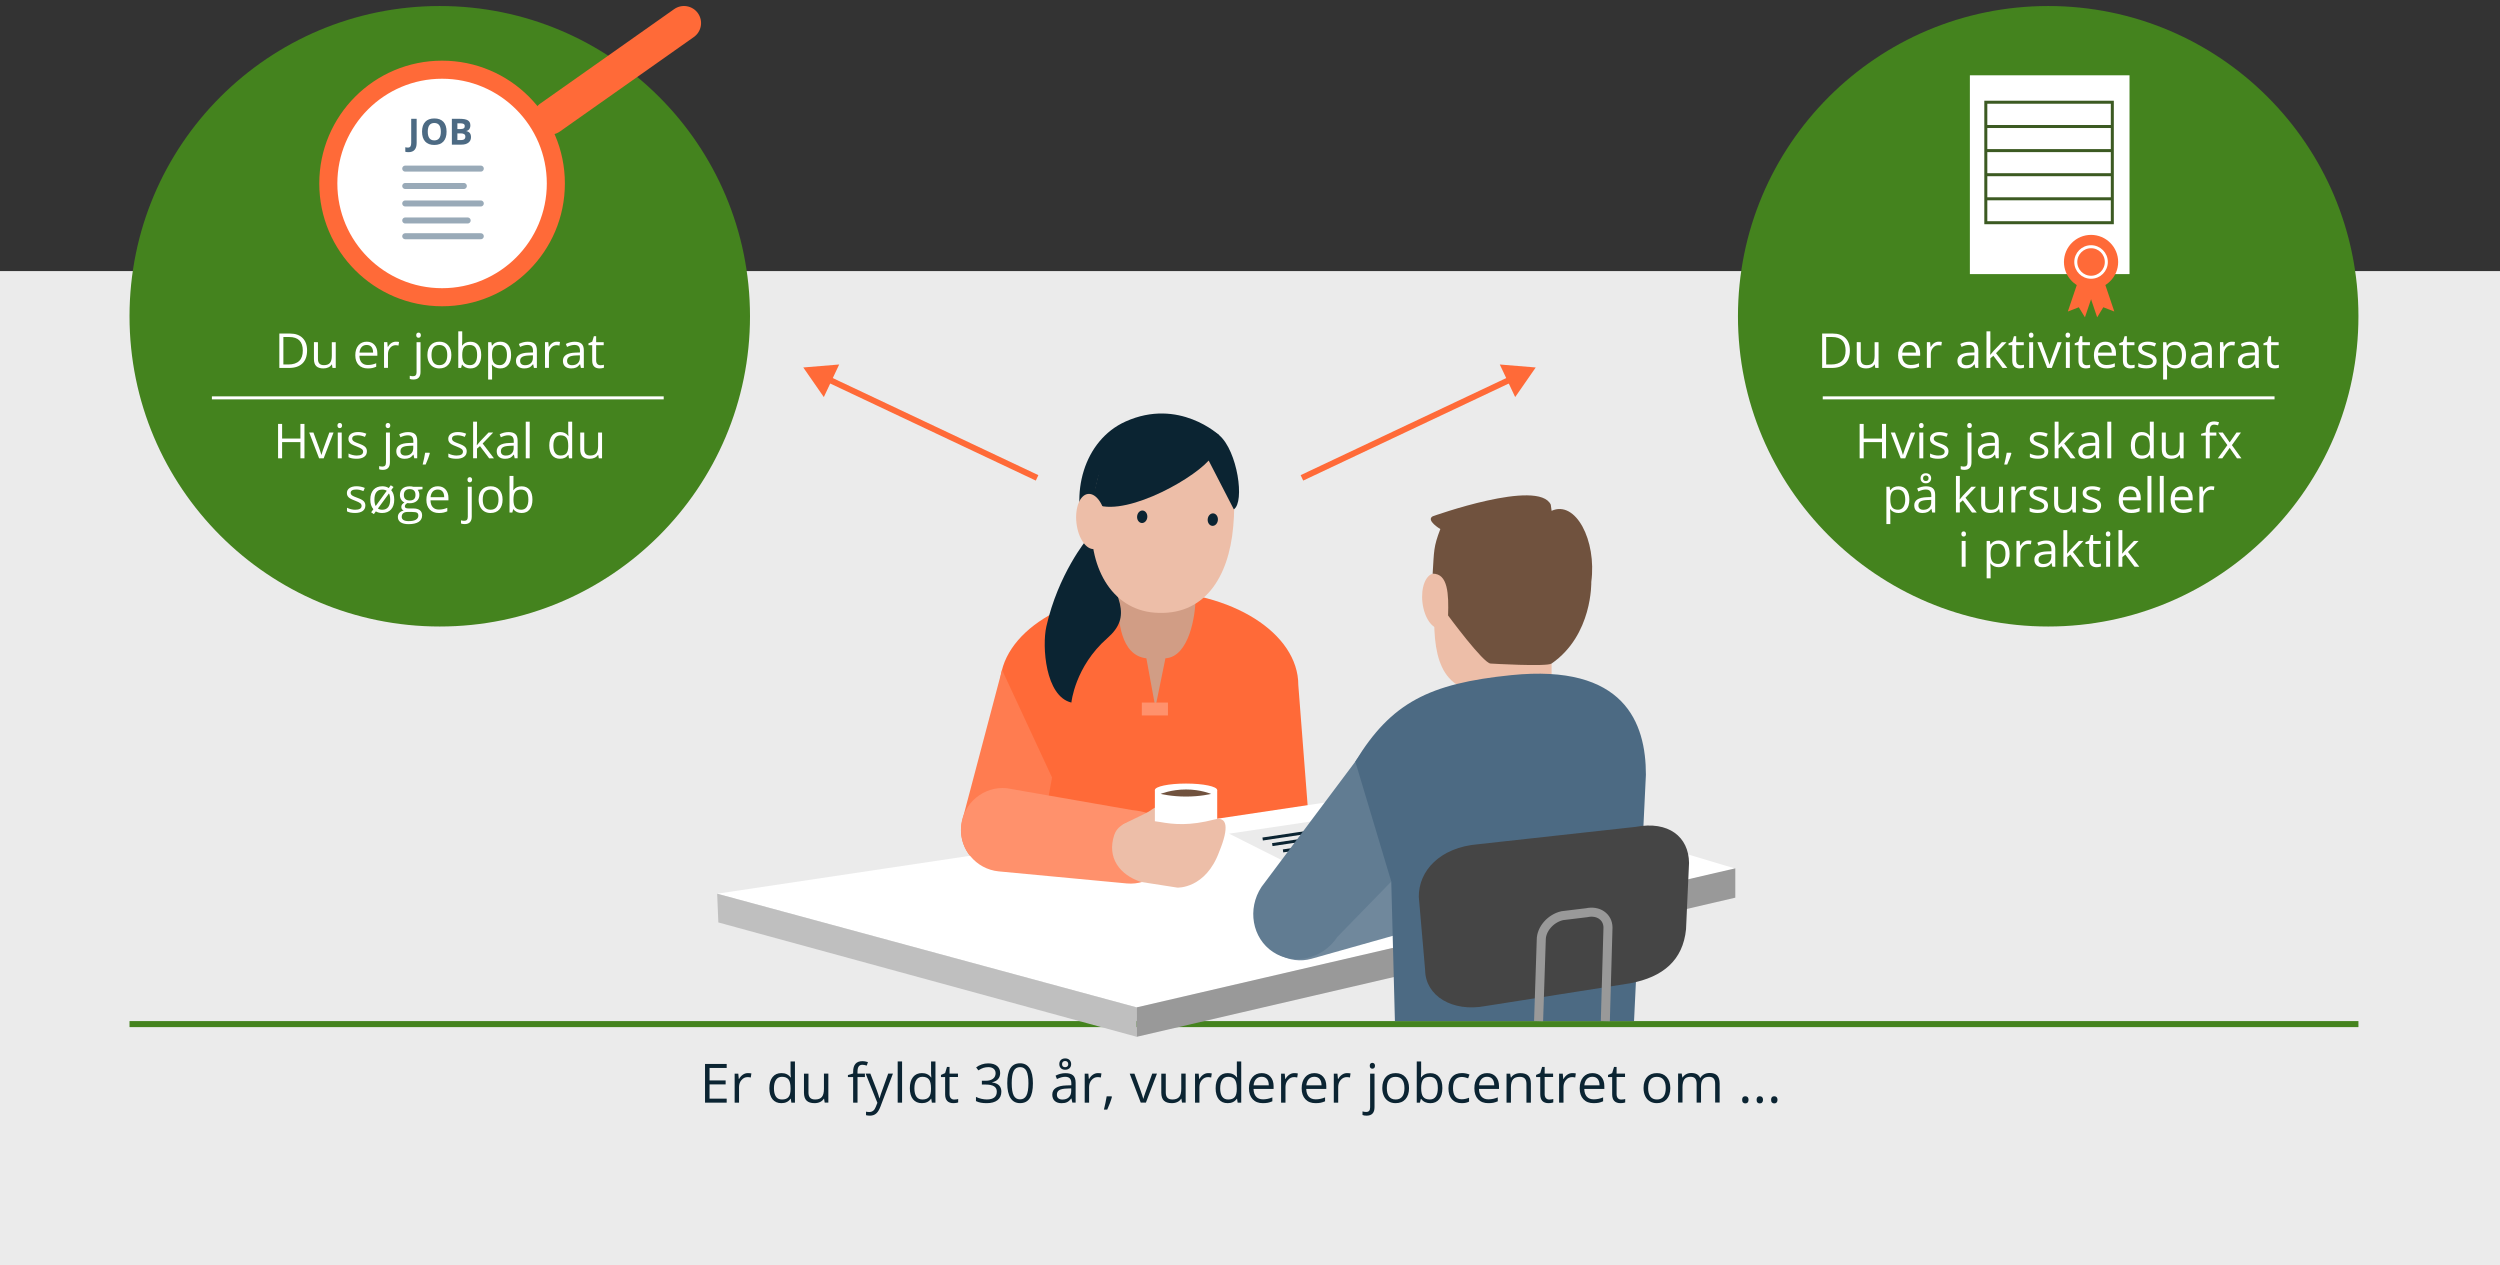 <?xml version="1.0" encoding="utf-8"?>
<!-- Generator: Adobe Illustrator 25.2.3, SVG Export Plug-In . SVG Version: 6.00 Build 0)  -->
<svg version="1.1" xmlns="http://www.w3.org/2000/svg" xmlns:xlink="http://www.w3.org/1999/xlink" x="0px" y="0px"
	 viewBox="0 0 830 420" style="enable-background:new 0 0 830 420;" xml:space="preserve">
<rect x="0" y="0" width="830" height="420" fill="#333333" stroke="none"/>
<style type="text/css">
	.st0{fill:#EBEBEB;}
	.st1{fill:#FF6A38;}
	.st2{fill:#EDBEA8;}
	.st3{fill:#3695CA;}
	.st4{fill:#999999;}
	.st5{fill:#747474;}
	.st6{fill:#1B86C3;}
	.st7{fill:#FFFFFF;}
	.st8{fill:#858585;}
	.st9{fill:none;stroke:#44831E;stroke-width:2;stroke-miterlimit:10;}
	.st10{fill:#0B2432;}
	.st11{fill:#FF8359;}
	.st12{fill:#FF7C50;}
	.st13{fill:#D19D85;}
	.st14{fill:#FF916C;}
	.st15{fill:none;}
	.st16{fill:#44831E;}
	.st17{fill:none;stroke:#FF6A38;stroke-width:2;stroke-miterlimit:10;}
	.st18{fill:#BFBFBF;}
	.st19{fill:none;stroke:#1A1A1A;stroke-width:4;stroke-linecap:round;stroke-miterlimit:10;}
	.st20{fill:none;stroke:#FF6A38;stroke-width:2;stroke-linecap:round;stroke-miterlimit:10;}
	.st21{fill:none;stroke:#747474;stroke-width:3;stroke-miterlimit:10;}
	.st22{fill:#4C6A83;}
	.st23{fill:#699C4B;}
	.st24{fill:#70889C;}
	.st25{fill:#EFEFEF;}
	.st26{fill:none;stroke:#99AAB8;stroke-width:2;stroke-linecap:round;stroke-miterlimit:10;}
	.st27{fill:none;stroke:#56A5D3;stroke-width:4;stroke-miterlimit:10;}
	.st28{fill:#56A5D3;}
	.st29{fill:#499ECF;}
	.st30{fill:#010101;}
	.st31{fill:#BD8765;}
	.st32{fill:none;stroke:#EBEBEB;stroke-miterlimit:10;}
	.st33{fill:none;stroke:#1B86C3;stroke-width:2;stroke-miterlimit:10;}
	.st34{fill:#94A6B5;}
	.st35{fill:none;stroke:#1A1A1A;stroke-width:3;stroke-linecap:round;stroke-miterlimit:10;}
	.st36{fill:#284D62;}
	.st37{fill:none;stroke:#FFFFFF;stroke-miterlimit:10;}
	.st38{fill:#FFFFFF;stroke:#56A5D3;stroke-width:6;stroke-miterlimit:10;}
	.st39{fill:none;stroke:#231F20;stroke-width:3;stroke-miterlimit:10;}
	.st40{fill:#FFFFFF;stroke:#FF6A38;stroke-width:6;stroke-miterlimit:10;}
	.st41{fill:#70523E;}
	.st42{fill:#EBEBEB;stroke:#0B2432;stroke-miterlimit:10;}
	.st43{fill:none;stroke:#0B2432;stroke-miterlimit:10;}
	.st44{fill:#617C92;}
	.st45{fill:none;stroke:#3C5A22;stroke-miterlimit:10;}
	.st46{fill:#454545;}
	.st47{fill:none;stroke:#999999;stroke-width:3;stroke-miterlimit:10;}
	.st48{fill-rule:evenodd;clip-rule:evenodd;fill:#44831E;}
	.st49{fill-rule:evenodd;clip-rule:evenodd;fill:#4C6A83;}
</style>
<g id="Baggrund">
	<rect x="0" y="90" class="st0" width="830" height="330"/>
</g>
<g id="Grafik">
	<g>
		<line class="st9" x1="43" y1="340" x2="783" y2="340"/>
	</g>
	<g>
		<path class="st10" d="M241.26,366.08h-7.19v-12.85h7.19v1.33h-5.69v4.14h5.34v1.32h-5.34v4.73h5.69V366.08z"/>
		<path class="st10" d="M248.31,356.27c0.43,0,0.81,0.04,1.15,0.11l-0.2,1.35c-0.4-0.09-0.75-0.13-1.06-0.13
			c-0.78,0-1.45,0.32-2.01,0.95s-0.83,1.42-0.83,2.36v5.17h-1.46v-9.63h1.21l0.17,1.78h0.07c0.36-0.63,0.79-1.11,1.3-1.45
			C247.15,356.44,247.7,356.27,248.31,356.27z"/>
		<path class="st10" d="M262.54,364.78h-0.08c-0.68,0.98-1.69,1.47-3.03,1.47c-1.26,0-2.25-0.43-2.95-1.29
			c-0.7-0.86-1.05-2.09-1.05-3.67s0.35-2.82,1.06-3.7c0.71-0.88,1.69-1.32,2.95-1.32c1.31,0,2.32,0.47,3.02,1.42h0.11L262.5,357
			l-0.04-0.68v-3.92h1.46v13.68h-1.19L262.54,364.78z M259.62,365.03c1,0,1.72-0.27,2.17-0.81c0.45-0.54,0.67-1.42,0.67-2.62v-0.31
			c0-1.37-0.23-2.34-0.68-2.92c-0.46-0.58-1.18-0.87-2.18-0.87c-0.86,0-1.52,0.33-1.97,1c-0.46,0.67-0.68,1.6-0.68,2.82
			c0,1.23,0.23,2.16,0.68,2.79S258.74,365.03,259.62,365.03z"/>
		<path class="st10" d="M268.41,356.44v6.25c0,0.79,0.18,1.37,0.54,1.76s0.92,0.58,1.68,0.58c1.01,0,1.75-0.28,2.22-0.83
			c0.47-0.55,0.7-1.45,0.7-2.7v-5.06h1.46v9.63h-1.21l-0.21-1.29h-0.08c-0.3,0.47-0.72,0.84-1.25,1.09s-1.14,0.38-1.82,0.38
			c-1.18,0-2.06-0.28-2.64-0.83s-0.88-1.45-0.88-2.67v-6.3H268.41z"/>
		<path class="st10" d="M287.16,357.58h-2.46v8.5h-1.46v-8.5h-1.73v-0.66l1.73-0.53v-0.54c0-2.37,1.04-3.55,3.11-3.55
			c0.51,0,1.11,0.1,1.8,0.31l-0.38,1.17c-0.56-0.18-1.05-0.27-1.45-0.27c-0.55,0-0.96,0.18-1.23,0.55s-0.4,0.95-0.4,1.76v0.62h2.46
			V357.58z"/>
		<path class="st10" d="M287.39,356.44h1.57l2.12,5.49c0.46,1.25,0.75,2.16,0.86,2.72h0.07c0.08-0.3,0.24-0.81,0.48-1.53
			s1.04-2.95,2.39-6.68h1.57l-4.15,10.97c-0.41,1.08-0.89,1.85-1.44,2.31c-0.55,0.45-1.22,0.68-2.02,0.68
			c-0.45,0-0.89-0.05-1.32-0.15v-1.17c0.32,0.07,0.69,0.11,1.08,0.11c1.01,0,1.72-0.56,2.15-1.69l0.54-1.37L287.39,356.44z"/>
		<path class="st10" d="M299.49,366.08h-1.46V352.4h1.46V366.08z"/>
		<path class="st10" d="M309.18,364.78h-0.08c-0.68,0.98-1.69,1.47-3.03,1.47c-1.26,0-2.25-0.43-2.95-1.29
			c-0.7-0.86-1.05-2.09-1.05-3.67s0.35-2.82,1.06-3.7c0.71-0.88,1.69-1.32,2.95-1.32c1.31,0,2.32,0.47,3.02,1.42h0.11l-0.06-0.69
			l-0.04-0.68v-3.92h1.46v13.68h-1.19L309.18,364.78z M306.25,365.03c1,0,1.72-0.27,2.17-0.81c0.45-0.54,0.67-1.42,0.67-2.62v-0.31
			c0-1.37-0.23-2.34-0.68-2.92c-0.46-0.58-1.18-0.87-2.18-0.87c-0.86,0-1.52,0.33-1.97,1c-0.46,0.67-0.68,1.6-0.68,2.82
			c0,1.23,0.23,2.16,0.68,2.79S305.37,365.03,306.25,365.03z"/>
		<path class="st10" d="M316.79,365.05c0.26,0,0.51-0.02,0.75-0.06c0.24-0.04,0.43-0.08,0.57-0.12v1.12
			c-0.16,0.08-0.39,0.14-0.7,0.19s-0.59,0.07-0.83,0.07c-1.87,0-2.8-0.98-2.8-2.94v-5.73h-1.38v-0.7l1.38-0.61l0.62-2.06h0.85v2.23
			h2.8v1.13h-2.8v5.67c0,0.58,0.14,1.03,0.41,1.34S316.3,365.05,316.79,365.05z"/>
		<path class="st10" d="M332.05,356.25c0,0.82-0.23,1.49-0.69,2.01c-0.46,0.52-1.12,0.87-1.96,1.05v0.07
			c1.04,0.13,1.8,0.46,2.3,0.98c0.5,0.53,0.75,1.22,0.75,2.07c0,1.22-0.43,2.17-1.28,2.83c-0.85,0.66-2.06,0.99-3.63,0.99
			c-0.68,0-1.31-0.05-1.87-0.15s-1.12-0.28-1.65-0.54v-1.39c0.56,0.28,1.15,0.48,1.79,0.63c0.63,0.14,1.23,0.22,1.79,0.22
			c2.23,0,3.34-0.87,3.34-2.61c0-1.56-1.23-2.34-3.69-2.34h-1.27v-1.26h1.29c1.01,0,1.8-0.22,2.39-0.66s0.88-1.06,0.88-1.84
			c0-0.63-0.22-1.12-0.65-1.48c-0.43-0.36-1.02-0.54-1.76-0.54c-0.56,0-1.1,0.08-1.6,0.23c-0.5,0.15-1.07,0.43-1.71,0.84l-0.74-0.98
			c0.53-0.42,1.14-0.74,1.83-0.98c0.69-0.24,1.42-0.36,2.18-0.36c1.25,0,2.23,0.29,2.92,0.86S332.05,355.25,332.05,356.25z"/>
		<path class="st10" d="M342.93,359.63c0,2.22-0.35,3.88-1.05,4.97c-0.7,1.1-1.78,1.64-3.22,1.64c-1.39,0-2.44-0.56-3.17-1.68
			c-0.72-1.12-1.08-2.77-1.08-4.94c0-2.24,0.35-3.9,1.05-4.98c0.7-1.08,1.77-1.63,3.2-1.63c1.4,0,2.46,0.57,3.19,1.7
			C342.57,355.85,342.93,357.49,342.93,359.63z M335.89,359.63c0,1.87,0.22,3.23,0.66,4.08c0.44,0.85,1.14,1.28,2.11,1.28
			c0.98,0,1.68-0.43,2.12-1.3c0.44-0.86,0.66-2.22,0.66-4.06s-0.22-3.2-0.66-4.06c-0.44-0.86-1.15-1.29-2.12-1.29
			c-0.96,0-1.67,0.42-2.11,1.27C336.11,356.41,335.89,357.76,335.89,359.63z"/>
		<path class="st10" d="M356.02,366.08l-0.29-1.37h-0.07c-0.48,0.6-0.96,1.01-1.44,1.23s-1.08,0.32-1.79,0.32
			c-0.96,0-1.71-0.25-2.25-0.74s-0.82-1.19-0.82-2.1c0-1.95,1.56-2.96,4.68-3.06l1.64-0.05v-0.6c0-0.76-0.16-1.31-0.49-1.67
			c-0.33-0.36-0.85-0.54-1.56-0.54c-0.81,0-1.72,0.25-2.73,0.74l-0.45-1.12c0.48-0.26,1-0.46,1.56-0.61s1.14-0.22,1.71-0.22
			c1.15,0,2.01,0.25,2.56,0.76s0.83,1.33,0.83,2.45v6.57H356.02z M352.71,365.05c0.91,0,1.63-0.25,2.15-0.75
			c0.52-0.5,0.78-1.2,0.78-2.09v-0.87l-1.46,0.06c-1.16,0.04-2,0.22-2.52,0.54s-0.77,0.82-0.77,1.49c0,0.53,0.16,0.93,0.48,1.2
			S352.14,365.05,352.71,365.05z M355.62,353.26c0,0.57-0.18,1.04-0.54,1.38s-0.84,0.52-1.44,0.52c-0.59,0-1.07-0.17-1.42-0.51
			c-0.35-0.34-0.53-0.8-0.53-1.38s0.18-1.03,0.53-1.37s0.83-0.51,1.42-0.51c0.59,0,1.07,0.17,1.44,0.52
			C355.43,352.28,355.62,352.72,355.62,353.26z M354.66,353.28c0-0.33-0.1-0.58-0.29-0.76s-0.44-0.27-0.74-0.27
			s-0.55,0.09-0.74,0.27s-0.29,0.43-0.29,0.76s0.09,0.58,0.26,0.76s0.43,0.27,0.77,0.27c0.31,0,0.55-0.09,0.75-0.27
			C354.57,353.86,354.66,353.61,354.66,353.28z"/>
		<path class="st10" d="M364.53,356.27c0.43,0,0.81,0.04,1.15,0.11l-0.2,1.35c-0.4-0.09-0.75-0.13-1.06-0.13
			c-0.78,0-1.45,0.32-2.01,0.95s-0.83,1.42-0.83,2.36v5.17h-1.46v-9.63h1.21l0.17,1.78h0.07c0.36-0.63,0.79-1.11,1.3-1.45
			C363.37,356.44,363.93,356.27,364.53,356.27z"/>
		<path class="st10" d="M369.03,363.98l0.13,0.2c-0.15,0.59-0.37,1.27-0.66,2.04s-0.59,1.5-0.9,2.17h-1.1
			c0.16-0.61,0.33-1.36,0.52-2.26c0.19-0.9,0.33-1.61,0.4-2.15H369.03z"/>
		<path class="st10" d="M378.73,366.08l-3.67-9.63h1.57l2.08,5.71c0.47,1.34,0.75,2.2,0.83,2.6h0.07c0.06-0.31,0.27-0.95,0.61-1.93
			s1.12-3.1,2.32-6.39h1.57l-3.67,9.63H378.73z"/>
		<path class="st10" d="M387.04,356.44v6.25c0,0.79,0.18,1.37,0.54,1.76s0.92,0.58,1.68,0.58c1.01,0,1.75-0.28,2.22-0.83
			c0.47-0.55,0.7-1.45,0.7-2.7v-5.06h1.46v9.63h-1.21l-0.21-1.29h-0.08c-0.3,0.47-0.72,0.84-1.25,1.09s-1.14,0.38-1.82,0.38
			c-1.18,0-2.06-0.28-2.64-0.83s-0.88-1.45-0.88-2.67v-6.3H387.04z"/>
		<path class="st10" d="M401.16,356.27c0.43,0,0.81,0.04,1.15,0.11l-0.2,1.35c-0.4-0.09-0.75-0.13-1.06-0.13
			c-0.78,0-1.45,0.32-2.01,0.95s-0.83,1.42-0.83,2.36v5.17h-1.46v-9.63h1.21l0.17,1.78h0.07c0.36-0.63,0.79-1.11,1.3-1.45
			C399.99,356.44,400.55,356.27,401.16,356.27z"/>
		<path class="st10" d="M410.7,364.78h-0.08c-0.68,0.98-1.69,1.47-3.03,1.47c-1.26,0-2.25-0.43-2.95-1.29
			c-0.7-0.86-1.05-2.09-1.05-3.67s0.35-2.82,1.06-3.7c0.71-0.88,1.69-1.32,2.95-1.32c1.31,0,2.32,0.47,3.02,1.42h0.11l-0.06-0.69
			l-0.04-0.68v-3.92h1.46v13.68h-1.19L410.7,364.78z M407.77,365.03c1,0,1.72-0.27,2.17-0.81c0.45-0.54,0.67-1.42,0.67-2.62v-0.31
			c0-1.37-0.23-2.34-0.68-2.92c-0.46-0.58-1.18-0.87-2.18-0.87c-0.86,0-1.52,0.33-1.97,1c-0.46,0.67-0.68,1.6-0.68,2.82
			c0,1.23,0.23,2.16,0.68,2.79S406.89,365.03,407.77,365.03z"/>
		<path class="st10" d="M419.27,366.25c-1.43,0-2.56-0.43-3.38-1.3s-1.24-2.07-1.24-3.61c0-1.55,0.38-2.79,1.15-3.7
			s1.8-1.37,3.09-1.37c1.21,0,2.17,0.4,2.88,1.19s1.06,1.84,1.06,3.14v0.92h-6.66c0.03,1.13,0.32,1.99,0.86,2.58s1.31,0.88,2.3,0.88
			c1.04,0,2.07-0.22,3.09-0.65v1.3c-0.52,0.22-1.01,0.38-1.47,0.48C420.48,366.2,419.92,366.25,419.27,366.25z M418.87,357.49
			c-0.78,0-1.39,0.25-1.86,0.76s-0.73,1.2-0.82,2.09h5.05c0-0.92-0.21-1.62-0.62-2.11S419.64,357.49,418.87,357.49z"/>
		<path class="st10" d="M429.73,356.27c0.43,0,0.81,0.04,1.15,0.11l-0.2,1.35c-0.4-0.09-0.75-0.13-1.06-0.13
			c-0.78,0-1.45,0.32-2.01,0.95s-0.83,1.42-0.83,2.36v5.17h-1.46v-9.63h1.21l0.17,1.78h0.07c0.36-0.63,0.79-1.11,1.3-1.45
			C428.57,356.44,429.12,356.27,429.73,356.27z"/>
		<path class="st10" d="M436.77,366.25c-1.43,0-2.56-0.43-3.38-1.3s-1.24-2.07-1.24-3.61c0-1.55,0.38-2.79,1.15-3.7
			s1.8-1.37,3.09-1.37c1.21,0,2.17,0.4,2.88,1.19s1.06,1.84,1.06,3.14v0.92h-6.66c0.03,1.13,0.32,1.99,0.86,2.58s1.31,0.88,2.3,0.88
			c1.04,0,2.07-0.22,3.09-0.65v1.3c-0.52,0.22-1.01,0.38-1.47,0.48C437.98,366.2,437.43,366.25,436.77,366.25z M436.38,357.49
			c-0.78,0-1.39,0.25-1.86,0.76s-0.73,1.2-0.82,2.09h5.05c0-0.92-0.21-1.62-0.62-2.11S437.14,357.49,436.38,357.49z"/>
		<path class="st10" d="M447.23,356.27c0.43,0,0.81,0.04,1.15,0.11l-0.2,1.35c-0.4-0.09-0.75-0.13-1.06-0.13
			c-0.78,0-1.45,0.32-2.01,0.95s-0.83,1.42-0.83,2.36v5.17h-1.46v-9.63h1.21l0.17,1.78h0.07c0.36-0.63,0.79-1.11,1.3-1.45
			C446.07,356.44,446.63,356.27,447.23,356.27z"/>
		<path class="st10" d="M453.71,370.4c-0.56,0-1.01-0.07-1.36-0.22v-1.19c0.41,0.12,0.8,0.18,1.2,0.18c0.46,0,0.79-0.12,1.01-0.37
			c0.21-0.25,0.32-0.63,0.32-1.14v-11.21h1.46v11.11C456.35,369.45,455.47,370.4,453.71,370.4z M454.76,353.83
			c0-0.33,0.08-0.58,0.25-0.73c0.16-0.16,0.37-0.23,0.62-0.23c0.24,0,0.44,0.08,0.61,0.24s0.26,0.4,0.26,0.73s-0.08,0.57-0.26,0.73
			s-0.37,0.24-0.61,0.24c-0.25,0-0.45-0.08-0.62-0.24C454.85,354.41,454.76,354.16,454.76,353.83z"/>
		<path class="st10" d="M467.8,361.25c0,1.57-0.4,2.8-1.19,3.68s-1.89,1.32-3.29,1.32c-0.86,0-1.63-0.2-2.3-0.61
			c-0.67-0.4-1.19-0.98-1.55-1.74c-0.36-0.76-0.55-1.64-0.55-2.65c0-1.57,0.39-2.79,1.18-3.67c0.79-0.88,1.88-1.31,3.28-1.31
			c1.35,0,2.43,0.45,3.22,1.34C467.4,358.51,467.8,359.72,467.8,361.25z M460.43,361.25c0,1.23,0.25,2.17,0.74,2.81
			c0.49,0.64,1.22,0.97,2.18,0.97c0.96,0,1.69-0.32,2.18-0.96c0.5-0.64,0.75-1.58,0.75-2.82c0-1.22-0.25-2.15-0.75-2.79
			c-0.5-0.64-1.23-0.95-2.2-0.95c-0.96,0-1.68,0.31-2.17,0.94S460.43,360.01,460.43,361.25z"/>
		<path class="st10" d="M474.86,356.29c1.27,0,2.26,0.43,2.96,1.3c0.7,0.86,1.05,2.09,1.05,3.67s-0.35,2.81-1.06,3.69
			c-0.71,0.88-1.69,1.31-2.95,1.31c-0.63,0-1.2-0.12-1.72-0.35c-0.52-0.23-0.96-0.59-1.31-1.07h-0.11l-0.31,1.24h-1.05V352.4h1.46
			v3.32c0,0.74-0.02,1.41-0.07,2h0.07C472.51,356.77,473.52,356.29,474.86,356.29z M474.65,357.51c-1,0-1.72,0.29-2.16,0.86
			c-0.44,0.57-0.66,1.53-0.66,2.89s0.23,2.32,0.68,2.9c0.45,0.58,1.18,0.87,2.18,0.87c0.9,0,1.57-0.33,2.01-0.98
			c0.44-0.65,0.66-1.59,0.66-2.82c0-1.25-0.22-2.19-0.66-2.8C476.26,357.81,475.57,357.51,474.65,357.51z"/>
		<path class="st10" d="M485.29,366.25c-1.4,0-2.48-0.43-3.25-1.29s-1.15-2.07-1.15-3.64c0-1.61,0.39-2.86,1.17-3.74
			s1.89-1.32,3.33-1.32c0.46,0,0.93,0.05,1.39,0.15c0.46,0.1,0.83,0.22,1.09,0.35l-0.45,1.24c-0.32-0.13-0.68-0.24-1.06-0.32
			c-0.38-0.08-0.72-0.13-1.01-0.13c-1.96,0-2.95,1.25-2.95,3.74c0,1.18,0.24,2.09,0.72,2.72c0.48,0.63,1.19,0.95,2.13,0.95
			c0.8,0,1.63-0.17,2.48-0.52v1.29C487.09,366.09,486.28,366.25,485.29,366.25z"/>
		<path class="st10" d="M494.11,366.25c-1.43,0-2.56-0.43-3.38-1.3s-1.24-2.07-1.24-3.61c0-1.55,0.38-2.79,1.15-3.7
			s1.8-1.37,3.09-1.37c1.21,0,2.17,0.4,2.88,1.19s1.06,1.84,1.06,3.14v0.92h-6.66c0.03,1.13,0.32,1.99,0.86,2.58s1.31,0.88,2.3,0.88
			c1.04,0,2.07-0.22,3.09-0.65v1.3c-0.52,0.22-1.01,0.38-1.47,0.48C495.32,366.2,494.77,366.25,494.11,366.25z M493.72,357.49
			c-0.78,0-1.39,0.25-1.86,0.76s-0.73,1.2-0.82,2.09h5.05c0-0.92-0.21-1.62-0.62-2.11S494.48,357.49,493.72,357.49z"/>
		<path class="st10" d="M506.78,366.08v-6.23c0-0.79-0.18-1.37-0.54-1.76s-0.92-0.58-1.68-0.58c-1.01,0-1.75,0.27-2.22,0.82
			c-0.47,0.54-0.71,1.44-0.71,2.7v5.05h-1.46v-9.63h1.19l0.24,1.32h0.07c0.3-0.47,0.72-0.84,1.26-1.1s1.14-0.39,1.81-0.39
			c1.16,0,2.04,0.28,2.63,0.84s0.88,1.45,0.88,2.69v6.28H506.78z"/>
		<path class="st10" d="M514.37,365.05c0.26,0,0.51-0.02,0.75-0.06c0.24-0.04,0.43-0.08,0.57-0.12v1.12
			c-0.16,0.08-0.39,0.14-0.7,0.19s-0.59,0.07-0.83,0.07c-1.87,0-2.8-0.98-2.8-2.94v-5.73h-1.38v-0.7l1.38-0.61l0.62-2.06h0.85v2.23
			h2.8v1.13h-2.8v5.67c0,0.58,0.14,1.03,0.41,1.34S513.89,365.05,514.37,365.05z"/>
		<path class="st10" d="M522.03,356.27c0.43,0,0.81,0.04,1.15,0.11l-0.2,1.35c-0.4-0.09-0.75-0.13-1.06-0.13
			c-0.78,0-1.45,0.32-2.01,0.95s-0.83,1.42-0.83,2.36v5.17h-1.46v-9.63h1.21l0.17,1.78h0.07c0.36-0.63,0.79-1.11,1.3-1.45
			C520.87,356.44,521.43,356.27,522.03,356.27z"/>
		<path class="st10" d="M529.08,366.25c-1.43,0-2.56-0.43-3.38-1.3s-1.24-2.07-1.24-3.61c0-1.55,0.38-2.79,1.15-3.7
			s1.8-1.37,3.09-1.37c1.21,0,2.17,0.4,2.88,1.19s1.06,1.84,1.06,3.14v0.92h-6.66c0.03,1.13,0.32,1.99,0.86,2.58s1.31,0.88,2.3,0.88
			c1.04,0,2.07-0.22,3.09-0.65v1.3c-0.52,0.22-1.01,0.38-1.47,0.48C530.29,366.2,529.73,366.25,529.08,366.25z M528.68,357.49
			c-0.78,0-1.39,0.25-1.86,0.76s-0.73,1.2-0.82,2.09h5.05c0-0.92-0.21-1.62-0.62-2.11S529.45,357.49,528.68,357.49z"/>
		<path class="st10" d="M538.25,365.05c0.26,0,0.51-0.02,0.75-0.06c0.24-0.04,0.43-0.08,0.57-0.12v1.12
			c-0.16,0.08-0.39,0.14-0.7,0.19s-0.59,0.07-0.83,0.07c-1.87,0-2.8-0.98-2.8-2.94v-5.73h-1.38v-0.7l1.38-0.61l0.62-2.06h0.85v2.23
			h2.8v1.13h-2.8v5.67c0,0.58,0.14,1.03,0.41,1.34S537.77,365.05,538.25,365.05z"/>
		<path class="st10" d="M554.54,361.25c0,1.57-0.4,2.8-1.19,3.68s-1.89,1.32-3.29,1.32c-0.86,0-1.63-0.2-2.3-0.61
			c-0.67-0.4-1.19-0.98-1.55-1.74c-0.36-0.76-0.55-1.64-0.55-2.65c0-1.57,0.39-2.79,1.18-3.67c0.79-0.88,1.88-1.31,3.28-1.31
			c1.35,0,2.43,0.45,3.22,1.34C554.14,358.51,554.54,359.72,554.54,361.25z M547.18,361.25c0,1.23,0.25,2.17,0.74,2.81
			c0.49,0.64,1.22,0.97,2.18,0.97c0.96,0,1.69-0.32,2.18-0.96c0.5-0.64,0.75-1.58,0.75-2.82c0-1.22-0.25-2.15-0.75-2.79
			c-0.5-0.64-1.23-0.95-2.2-0.95c-0.96,0-1.68,0.31-2.17,0.94S547.18,360.01,547.18,361.25z"/>
		<path class="st10" d="M569.43,366.08v-6.27c0-0.77-0.17-1.34-0.49-1.73s-0.84-0.58-1.53-0.58c-0.91,0-1.58,0.26-2.02,0.78
			c-0.44,0.52-0.65,1.32-0.65,2.41v5.38h-1.46v-6.27c0-0.77-0.17-1.34-0.49-1.73s-0.84-0.58-1.54-0.58c-0.92,0-1.59,0.27-2.02,0.82
			s-0.64,1.45-0.64,2.69v5.05h-1.46v-9.63h1.19l0.24,1.32h0.07c0.28-0.47,0.67-0.83,1.17-1.1s1.07-0.4,1.69-0.4
			c1.51,0,2.5,0.54,2.96,1.63h0.07c0.29-0.5,0.71-0.9,1.25-1.2s1.17-0.44,1.87-0.44c1.09,0,1.91,0.28,2.46,0.84
			c0.54,0.56,0.82,1.45,0.82,2.69v6.28H569.43z"/>
		<path class="st10" d="M578.39,365.14c0-0.39,0.09-0.69,0.27-0.89s0.44-0.3,0.77-0.3c0.34,0,0.61,0.1,0.8,0.3
			c0.19,0.2,0.29,0.5,0.29,0.89c0,0.38-0.1,0.67-0.29,0.88s-0.46,0.31-0.79,0.31c-0.3,0-0.55-0.09-0.75-0.28
			S578.39,365.57,578.39,365.14z"/>
		<path class="st10" d="M583.19,365.14c0-0.39,0.09-0.69,0.27-0.89s0.44-0.3,0.77-0.3c0.34,0,0.61,0.1,0.8,0.3
			c0.19,0.2,0.29,0.5,0.29,0.89c0,0.38-0.1,0.67-0.29,0.88s-0.46,0.31-0.79,0.31c-0.3,0-0.55-0.09-0.75-0.28
			S583.19,365.57,583.19,365.14z"/>
		<path class="st10" d="M588,365.14c0-0.39,0.09-0.69,0.27-0.89s0.44-0.3,0.77-0.3c0.34,0,0.61,0.1,0.8,0.3
			c0.19,0.2,0.29,0.5,0.29,0.89c0,0.38-0.1,0.67-0.29,0.88s-0.46,0.31-0.79,0.31c-0.3,0-0.55-0.09-0.75-0.28S588,365.57,588,365.14z
			"/>
	</g>
	<path class="st1" d="M431.04,227.43c0-17.24-22.17-31.21-49.51-31.21s-49.51,13.97-49.51,31.21l-3.6,56.75l29.38-0.67l26.72,11.82
		l51.77-0.1L431.04,227.43z"/>
	<path class="st12" d="M349.28,258.14l-3.85,20.92c-1.89,7.19-9.27,11.53-16.4,9.65h0c-7.13-1.88-11.41-9.31-9.52-16.5l13.17-49.81"
		/>
	<path class="st13" d="M386.92,218.56l-3.33,16.29l-2.99-16.29c-8.81-1-9.26-13.31-9.37-18.05l-0.19-0.9
		c-1.38-8.92,4.55-7.27,9.75-7.27h7.66c4.57,0,9.06,0.22,8.46,6.44l0,0C396.91,204.01,394.9,218.06,386.92,218.56z"/>
	<rect x="379.09" y="233.25" class="st14" width="8.67" height="4.28"/>
	<g>
		<path class="st10" d="M404.81,144.52c0,0-13.37-12.59-31.16-4.56c-13.74,6.2-18.83,24.11-12.82,39.12c0,0-9.51,11.43-13.45,28.96
			c-1.45,6.46-0.35,23.16,8.32,25.21c0,0,1.15-11.92,11.93-21.38c8.33-7.3,4.11-13.51-4.03-29.45l1.87-13.94"/>
	</g>
	<path class="st2" d="M409.43,174.86c-1.51,17.06-9.74,29.78-26.06,28.55c-14.51-1.1-22.34-15.51-20.83-32.57
		c1.51-17.06,6.51-30.91,26.31-29.22C407.88,143.25,410.94,157.8,409.43,174.86z"/>
	<g>
		<path class="st10" d="M381.88,139.3c0,0,18.7,1.57,22.93,5.22c6.04,5.22,8.51,22.17,4.82,24.59l-8.35-16.2
			c-6.52,7.17-29.98,19.73-38.84,13.83l4.77-19.46L381.88,139.3z"/>
	</g>
	
		<ellipse transform="matrix(0.993 -0.116 0.116 0.993 -17.613 43.068)" class="st2" cx="362.33" cy="173.31" rx="4.93" ry="9.21"/>
	<polyline class="st15" points="428.37,279.66 418.38,213.72 412.86,233.86 410.87,298.28 	"/>
	
		<ellipse transform="matrix(0.086 -0.996 0.996 0.086 196.199 558.938)" class="st10" cx="402.87" cy="172.49" rx="2.08" ry="1.7"/>
	
		<ellipse transform="matrix(0.086 -0.996 0.996 0.086 175.728 534.727)" class="st10" cx="379.43" cy="171.54" rx="2.08" ry="1.7"/>
	<g>
		<g>
			<line class="st17" x1="344.31" y1="158.65" x2="274.48" y2="125.68"/>
			<g>
				<polygon class="st1" points="278.61,121.01 266.69,122 273.51,131.83 				"/>
			</g>
		</g>
	</g>
	<g>
		<g>
			<line class="st17" x1="432.24" y1="158.65" x2="502.07" y2="125.68"/>
			<g>
				<polygon class="st1" points="503.04,131.83 509.86,122 497.93,121.01 				"/>
			</g>
		</g>
	</g>
	<circle class="st16" cx="146" cy="105" r="103"/>
	<g>
		<path class="st7" d="M101.95,116.34c0,1.89-0.52,3.33-1.55,4.32c-1.03,1-2.52,1.5-4.46,1.5h-3.2v-11.42h3.54
			c1.79,0,3.19,0.49,4.18,1.48S101.95,114.57,101.95,116.34z M100.53,116.39c0-1.49-0.38-2.61-1.13-3.37
			c-0.75-0.75-1.88-1.13-3.37-1.13h-1.95v9.12h1.63c1.6,0,2.8-0.39,3.61-1.17C100.13,119.07,100.53,117.91,100.53,116.39z"/>
		<path class="st7" d="M105.56,113.6v5.55c0,0.7,0.16,1.22,0.48,1.56c0.32,0.34,0.82,0.52,1.51,0.52c0.9,0,1.57-0.24,1.98-0.73
			c0.42-0.49,0.63-1.29,0.63-2.4v-4.5h1.31v8.56h-1.08l-0.19-1.15h-0.07c-0.27,0.42-0.64,0.75-1.12,0.97
			c-0.48,0.22-1.02,0.34-1.63,0.34c-1.05,0-1.84-0.25-2.36-0.74c-0.52-0.49-0.79-1.29-0.79-2.38v-5.6H105.56z"/>
		<path class="st7" d="M122.1,122.32c-1.28,0-2.29-0.39-3.03-1.16c-0.74-0.77-1.11-1.84-1.11-3.21c0-1.38,0.34-2.48,1.03-3.29
			s1.61-1.22,2.77-1.22c1.08,0,1.94,0.35,2.57,1.06c0.63,0.71,0.95,1.64,0.95,2.79v0.82h-5.96c0.03,1.01,0.28,1.77,0.77,2.29
			c0.49,0.52,1.17,0.78,2.05,0.78c0.93,0,1.85-0.19,2.76-0.58v1.16c-0.46,0.2-0.9,0.34-1.31,0.43S122.68,122.32,122.1,122.32z
			 M121.74,114.53c-0.69,0-1.25,0.22-1.66,0.67c-0.41,0.45-0.66,1.07-0.73,1.86h4.52c0-0.82-0.18-1.44-0.55-1.88
			C122.95,114.74,122.42,114.53,121.74,114.53z"/>
		<path class="st7" d="M131.45,113.44c0.38,0,0.73,0.03,1.03,0.09l-0.18,1.2c-0.36-0.08-0.67-0.12-0.95-0.12
			c-0.7,0-1.3,0.28-1.79,0.84s-0.75,1.26-0.75,2.1v4.59h-1.31v-8.56h1.08l0.15,1.59h0.06c0.32-0.56,0.71-0.99,1.16-1.29
			C130.41,113.59,130.91,113.44,131.45,113.44z"/>
		<path class="st7" d="M137.25,126c-0.5,0-0.9-0.07-1.21-0.2v-1.05c0.36,0.1,0.72,0.16,1.07,0.16c0.41,0,0.71-0.11,0.9-0.33
			c0.19-0.22,0.29-0.56,0.29-1.01v-9.97h1.31v9.88C139.61,125.16,138.83,126,137.25,126z M138.19,111.28c0-0.3,0.07-0.51,0.22-0.65
			c0.15-0.14,0.33-0.21,0.55-0.21c0.21,0,0.39,0.07,0.54,0.21s0.23,0.36,0.23,0.65c0,0.29-0.08,0.51-0.23,0.65
			c-0.15,0.14-0.33,0.21-0.54,0.21c-0.22,0-0.41-0.07-0.55-0.21C138.26,111.79,138.19,111.57,138.19,111.28z"/>
		<path class="st7" d="M149.85,117.87c0,1.4-0.36,2.49-1.07,3.27c-0.71,0.78-1.69,1.18-2.94,1.18c-0.77,0-1.46-0.18-2.06-0.54
			s-1.06-0.88-1.39-1.55s-0.49-1.46-0.49-2.36c0-1.4,0.35-2.48,1.06-3.26c0.71-0.78,1.68-1.17,2.94-1.17c1.21,0,2.17,0.4,2.88,1.2
			S149.85,116.51,149.85,117.87z M143.26,117.87c0,1.09,0.22,1.93,0.66,2.5c0.44,0.57,1.09,0.86,1.95,0.86s1.51-0.29,1.95-0.86
			s0.67-1.4,0.67-2.5c0-1.09-0.22-1.92-0.67-2.48c-0.44-0.56-1.1-0.85-1.97-0.85c-0.86,0-1.5,0.28-1.94,0.84
			C143.48,115.94,143.26,116.77,143.26,117.87z"/>
		<path class="st7" d="M156.17,113.46c1.14,0,2.02,0.38,2.65,1.15c0.63,0.77,0.94,1.86,0.94,3.26s-0.32,2.5-0.95,3.28
			c-0.63,0.78-1.51,1.17-2.64,1.17c-0.56,0-1.08-0.1-1.54-0.31s-0.86-0.52-1.17-0.95h-0.09l-0.28,1.1h-0.94V110h1.31v2.95
			c0,0.66-0.02,1.26-0.06,1.78h0.06C154.07,113.88,154.97,113.46,156.17,113.46z M155.98,114.54c-0.89,0-1.54,0.25-1.93,0.76
			s-0.59,1.36-0.59,2.57s0.2,2.06,0.61,2.58c0.41,0.52,1.05,0.78,1.95,0.78c0.8,0,1.4-0.29,1.8-0.87c0.39-0.58,0.59-1.42,0.59-2.5
			c0-1.11-0.2-1.95-0.59-2.49S156.81,114.54,155.98,114.54z"/>
		<path class="st7" d="M166.08,122.32c-0.56,0-1.08-0.1-1.54-0.31s-0.86-0.52-1.17-0.95h-0.09c0.06,0.5,0.09,0.97,0.09,1.42V126
			h-1.31V113.6h1.07l0.18,1.17h0.06c0.34-0.47,0.73-0.81,1.18-1.02c0.45-0.21,0.96-0.31,1.54-0.31c1.15,0,2.03,0.39,2.66,1.16
			c0.62,0.78,0.93,1.86,0.93,3.27c0,1.41-0.32,2.5-0.95,3.28C168.08,121.93,167.2,122.32,166.08,122.32z M165.89,114.54
			c-0.88,0-1.52,0.24-1.92,0.73s-0.6,1.26-0.61,2.31v0.29c0,1.2,0.2,2.06,0.61,2.58c0.41,0.52,1.05,0.78,1.95,0.78
			c0.75,0,1.33-0.3,1.76-0.9c0.42-0.6,0.63-1.42,0.63-2.48c0-1.07-0.21-1.89-0.63-2.46C167.25,114.83,166.65,114.54,165.89,114.54z"
			/>
		<path class="st7" d="M177.27,122.16l-0.26-1.22h-0.06c-0.43,0.54-0.86,0.9-1.29,1.09c-0.43,0.19-0.96,0.29-1.61,0.29
			c-0.86,0-1.53-0.22-2.02-0.66s-0.73-1.06-0.73-1.87c0-1.73,1.4-2.64,4.19-2.72l1.47-0.05v-0.53c0-0.67-0.15-1.17-0.44-1.49
			s-0.76-0.48-1.4-0.48c-0.72,0-1.54,0.22-2.45,0.66l-0.4-0.99c0.43-0.23,0.89-0.41,1.4-0.54c0.51-0.13,1.02-0.2,1.53-0.2
			c1.03,0,1.79,0.23,2.29,0.68s0.75,1.18,0.75,2.18v5.84H177.27z M174.31,121.25c0.82,0,1.46-0.22,1.92-0.66
			c0.47-0.44,0.7-1.06,0.7-1.86v-0.77l-1.31,0.05c-1.04,0.04-1.79,0.2-2.25,0.48c-0.46,0.28-0.69,0.73-0.69,1.32
			c0,0.47,0.14,0.83,0.43,1.07C173.4,121.12,173.8,121.25,174.31,121.25z"/>
		<path class="st7" d="M184.89,113.44c0.38,0,0.73,0.03,1.03,0.09l-0.18,1.2c-0.36-0.08-0.67-0.12-0.95-0.12
			c-0.7,0-1.3,0.28-1.79,0.84s-0.75,1.26-0.75,2.1v4.59h-1.31v-8.56h1.08l0.15,1.59h0.06c0.32-0.56,0.71-0.99,1.16-1.29
			C183.85,113.59,184.35,113.44,184.89,113.44z"/>
		<path class="st7" d="M192.86,122.16l-0.26-1.22h-0.06c-0.43,0.54-0.86,0.9-1.29,1.09c-0.43,0.19-0.96,0.29-1.61,0.29
			c-0.86,0-1.53-0.22-2.02-0.66s-0.73-1.06-0.73-1.87c0-1.73,1.4-2.64,4.19-2.72l1.47-0.05v-0.53c0-0.67-0.15-1.17-0.44-1.49
			s-0.76-0.48-1.4-0.48c-0.72,0-1.54,0.22-2.45,0.66l-0.4-0.99c0.43-0.23,0.89-0.41,1.4-0.54c0.51-0.13,1.02-0.2,1.53-0.2
			c1.03,0,1.79,0.23,2.29,0.68s0.75,1.18,0.75,2.18v5.84H192.86z M189.9,121.25c0.82,0,1.46-0.22,1.92-0.66
			c0.47-0.44,0.7-1.06,0.7-1.86v-0.77l-1.31,0.05c-1.04,0.04-1.79,0.2-2.25,0.48c-0.46,0.28-0.69,0.73-0.69,1.32
			c0,0.47,0.14,0.83,0.43,1.07C188.98,121.12,189.38,121.25,189.9,121.25z"/>
		<path class="st7" d="M199.32,121.25c0.23,0,0.46-0.02,0.67-0.05c0.22-0.03,0.39-0.07,0.51-0.11v0.99
			c-0.14,0.07-0.35,0.12-0.63,0.17c-0.28,0.04-0.52,0.07-0.75,0.07c-1.67,0-2.51-0.87-2.51-2.62v-5.09h-1.24v-0.62l1.24-0.54
			l0.55-1.83h0.76v1.98h2.51v1.01h-2.51v5.04c0,0.52,0.12,0.91,0.37,1.19C198.55,121.11,198.89,121.25,199.32,121.25z"/>
		<path class="st7" d="M101.08,152.16h-1.34v-5.38h-6.08v5.38h-1.34v-11.42h1.34v4.86h6.08v-4.86h1.34V152.16z"/>
		<path class="st7" d="M105.94,152.16l-3.28-8.56h1.4l1.86,5.08c0.42,1.19,0.67,1.96,0.74,2.31h0.06c0.06-0.28,0.24-0.85,0.55-1.71
			s1-2.76,2.07-5.68h1.4l-3.28,8.56H105.94z"/>
		<path class="st7" d="M112.03,141.28c0-0.3,0.07-0.51,0.22-0.65c0.15-0.14,0.33-0.21,0.55-0.21c0.21,0,0.39,0.07,0.54,0.21
			s0.23,0.36,0.23,0.65c0,0.29-0.08,0.51-0.23,0.65c-0.15,0.14-0.33,0.21-0.54,0.21c-0.22,0-0.41-0.07-0.55-0.21
			C112.11,141.79,112.03,141.57,112.03,141.28z M113.45,152.16h-1.31v-8.56h1.31V152.16z"/>
		<path class="st7" d="M121.81,149.82c0,0.8-0.3,1.41-0.9,1.84c-0.6,0.43-1.44,0.65-2.52,0.65c-1.15,0-2.04-0.18-2.68-0.54v-1.2
			c0.42,0.21,0.86,0.37,1.34,0.49c0.48,0.12,0.94,0.18,1.38,0.18c0.68,0,1.21-0.11,1.58-0.32c0.37-0.22,0.55-0.55,0.55-0.99
			c0-0.33-0.15-0.62-0.44-0.86c-0.29-0.24-0.86-0.52-1.71-0.84c-0.8-0.3-1.38-0.56-1.72-0.78c-0.34-0.22-0.59-0.47-0.76-0.75
			s-0.25-0.62-0.25-1.01c0-0.7,0.29-1.25,0.86-1.65c0.57-0.4,1.36-0.61,2.36-0.61c0.93,0,1.84,0.19,2.73,0.56l-0.47,1.05
			c-0.87-0.35-1.65-0.53-2.36-0.53c-0.62,0-1.09,0.1-1.4,0.29c-0.32,0.19-0.47,0.46-0.47,0.8c0,0.23,0.06,0.42,0.18,0.59
			c0.12,0.16,0.31,0.32,0.57,0.46c0.26,0.15,0.77,0.36,1.51,0.63c1.03,0.37,1.72,0.74,2.08,1.12S121.81,149.26,121.81,149.82z"/>
		<path class="st7" d="M127.09,156c-0.5,0-0.9-0.07-1.21-0.2v-1.05c0.36,0.1,0.72,0.16,1.07,0.16c0.41,0,0.71-0.11,0.9-0.33
			c0.19-0.22,0.29-0.56,0.29-1.01v-9.97h1.31v9.88C129.45,155.16,128.66,156,127.09,156z M128.03,141.28c0-0.3,0.07-0.51,0.22-0.65
			c0.15-0.14,0.33-0.21,0.55-0.21c0.21,0,0.39,0.07,0.54,0.21s0.23,0.36,0.23,0.65c0,0.29-0.08,0.51-0.23,0.65
			c-0.15,0.14-0.33,0.21-0.54,0.21c-0.22,0-0.41-0.07-0.55-0.21C128.1,141.79,128.03,141.57,128.03,141.28z"/>
		<path class="st7" d="M137.54,152.16l-0.26-1.22h-0.06c-0.43,0.54-0.86,0.9-1.29,1.09c-0.43,0.19-0.96,0.29-1.61,0.29
			c-0.86,0-1.53-0.22-2.02-0.66s-0.73-1.06-0.73-1.87c0-1.73,1.4-2.64,4.19-2.72l1.47-0.05v-0.53c0-0.67-0.15-1.17-0.44-1.49
			s-0.76-0.48-1.4-0.48c-0.72,0-1.54,0.22-2.45,0.66l-0.4-0.99c0.43-0.23,0.89-0.41,1.4-0.54c0.51-0.13,1.02-0.2,1.53-0.2
			c1.03,0,1.79,0.23,2.29,0.68s0.75,1.18,0.75,2.18v5.84H137.54z M134.58,151.25c0.82,0,1.46-0.22,1.92-0.66
			c0.47-0.44,0.7-1.06,0.7-1.86v-0.77l-1.31,0.05c-1.04,0.04-1.79,0.2-2.25,0.48c-0.46,0.28-0.69,0.73-0.69,1.32
			c0,0.47,0.14,0.83,0.43,1.07C133.67,151.12,134.07,151.25,134.58,151.25z"/>
		<path class="st7" d="M142.58,150.3l0.12,0.18c-0.14,0.52-0.33,1.13-0.59,1.82s-0.53,1.33-0.8,1.93h-0.99
			c0.14-0.54,0.3-1.21,0.47-2.01s0.29-1.43,0.36-1.91H142.58z"/>
		<path class="st7" d="M154.95,149.82c0,0.8-0.3,1.41-0.9,1.84c-0.6,0.43-1.44,0.65-2.52,0.65c-1.15,0-2.04-0.18-2.68-0.54v-1.2
			c0.42,0.21,0.86,0.37,1.34,0.49c0.48,0.12,0.94,0.18,1.38,0.18c0.68,0,1.21-0.11,1.58-0.32c0.37-0.22,0.55-0.55,0.55-0.99
			c0-0.33-0.15-0.62-0.44-0.86c-0.29-0.24-0.86-0.52-1.71-0.84c-0.8-0.3-1.38-0.56-1.72-0.78c-0.34-0.22-0.59-0.47-0.76-0.75
			s-0.25-0.62-0.25-1.01c0-0.7,0.29-1.25,0.86-1.65c0.57-0.4,1.36-0.61,2.36-0.61c0.93,0,1.84,0.19,2.73,0.56l-0.47,1.05
			c-0.87-0.35-1.65-0.53-2.36-0.53c-0.62,0-1.09,0.1-1.4,0.29c-0.32,0.19-0.47,0.46-0.47,0.8c0,0.23,0.06,0.42,0.18,0.59
			c0.12,0.16,0.31,0.32,0.57,0.46c0.26,0.15,0.77,0.36,1.51,0.63c1.03,0.37,1.72,0.74,2.08,1.12S154.95,149.26,154.95,149.82z"/>
		<path class="st7" d="M158.37,147.78c0.23-0.32,0.57-0.73,1.03-1.25l2.79-2.93h1.55l-3.5,3.65l3.75,4.91h-1.59l-3.05-4.05
			l-0.99,0.84v3.2h-1.29V140h1.29v6.45c0,0.29-0.02,0.73-0.06,1.33H158.37z"/>
		<path class="st7" d="M170.88,152.16l-0.26-1.22h-0.06c-0.43,0.54-0.86,0.9-1.29,1.09c-0.43,0.19-0.96,0.29-1.61,0.29
			c-0.86,0-1.53-0.22-2.02-0.66s-0.73-1.06-0.73-1.87c0-1.73,1.4-2.64,4.19-2.72l1.47-0.05v-0.53c0-0.67-0.15-1.17-0.44-1.49
			s-0.76-0.48-1.4-0.48c-0.72,0-1.54,0.22-2.45,0.66l-0.4-0.99c0.43-0.23,0.89-0.41,1.4-0.54c0.51-0.13,1.02-0.2,1.53-0.2
			c1.03,0,1.79,0.23,2.29,0.68s0.75,1.18,0.75,2.18v5.84H170.88z M167.92,151.25c0.82,0,1.46-0.22,1.92-0.66
			c0.47-0.44,0.7-1.06,0.7-1.86v-0.77l-1.31,0.05c-1.04,0.04-1.79,0.2-2.25,0.48c-0.46,0.28-0.69,0.73-0.69,1.32
			c0,0.47,0.14,0.83,0.43,1.07C167,151.12,167.4,151.25,167.92,151.25z"/>
		<path class="st7" d="M175.86,152.16h-1.31V140h1.31V152.16z"/>
		<path class="st7" d="M188.72,151.01h-0.07c-0.61,0.87-1.51,1.3-2.71,1.3c-1.13,0-2.01-0.38-2.64-1.15
			c-0.63-0.77-0.94-1.85-0.94-3.27c0-1.41,0.32-2.51,0.95-3.29c0.63-0.78,1.51-1.17,2.63-1.17c1.17,0,2.07,0.42,2.7,1.27h0.1
			l-0.06-0.62l-0.03-0.6V140h1.31v12.16h-1.07L188.72,151.01z M186.1,151.23c0.89,0,1.54-0.24,1.95-0.72c0.4-0.48,0.6-1.26,0.6-2.33
			v-0.27c0-1.21-0.2-2.08-0.61-2.6c-0.41-0.52-1.06-0.78-1.95-0.78c-0.77,0-1.36,0.3-1.76,0.89c-0.41,0.59-0.61,1.43-0.61,2.5
			c0,1.09,0.2,1.92,0.61,2.48C184.72,150.95,185.31,151.23,186.1,151.23z"/>
		<path class="st7" d="M193.97,143.6v5.55c0,0.7,0.16,1.22,0.48,1.56c0.32,0.34,0.82,0.52,1.51,0.52c0.9,0,1.57-0.24,1.98-0.73
			c0.42-0.49,0.63-1.29,0.63-2.4v-4.5h1.31v8.56h-1.08l-0.19-1.15h-0.07c-0.27,0.42-0.64,0.75-1.12,0.97
			c-0.48,0.22-1.02,0.34-1.63,0.34c-1.05,0-1.84-0.25-2.36-0.74c-0.52-0.49-0.79-1.29-0.79-2.38v-5.6H193.97z"/>
		<path class="st7" d="M121.3,167.82c0,0.8-0.3,1.41-0.9,1.84c-0.6,0.43-1.44,0.65-2.52,0.65c-1.15,0-2.04-0.18-2.68-0.54v-1.2
			c0.42,0.21,0.86,0.37,1.34,0.49c0.48,0.12,0.94,0.18,1.38,0.18c0.68,0,1.21-0.11,1.58-0.32c0.37-0.22,0.55-0.55,0.55-0.99
			c0-0.33-0.15-0.62-0.44-0.86c-0.29-0.24-0.86-0.52-1.71-0.84c-0.8-0.3-1.38-0.56-1.72-0.78c-0.34-0.22-0.59-0.47-0.76-0.75
			s-0.25-0.62-0.25-1.01c0-0.7,0.29-1.25,0.86-1.65c0.57-0.4,1.36-0.61,2.36-0.61c0.93,0,1.84,0.19,2.73,0.56l-0.47,1.05
			c-0.87-0.35-1.65-0.53-2.36-0.53c-0.62,0-1.09,0.1-1.4,0.29c-0.32,0.19-0.47,0.46-0.47,0.8c0,0.23,0.06,0.42,0.18,0.59
			c0.12,0.16,0.31,0.32,0.57,0.46c0.26,0.15,0.77,0.36,1.51,0.63c1.03,0.37,1.72,0.74,2.08,1.12S121.3,167.26,121.3,167.82z"/>
		<path class="st7" d="M130.89,165.87c0,1.4-0.36,2.49-1.07,3.27c-0.71,0.78-1.69,1.18-2.94,1.18c-0.81,0-1.51-0.18-2.1-0.54
			l-0.66,0.91l-0.9-0.61l0.74-1.02c-0.68-0.79-1.02-1.85-1.02-3.19c0-1.4,0.35-2.48,1.06-3.26c0.71-0.78,1.68-1.17,2.94-1.17
			c0.81,0,1.52,0.2,2.13,0.59l0.66-0.93l0.92,0.59l-0.77,1.04C130.56,163.53,130.89,164.57,130.89,165.87z M124.31,165.87
			c0,0.89,0.14,1.6,0.42,2.13l3.67-5.05c-0.39-0.28-0.89-0.41-1.49-0.41c-0.86,0-1.5,0.28-1.94,0.84
			C124.52,163.94,124.31,164.77,124.31,165.87z M129.54,165.87c0-0.85-0.13-1.54-0.4-2.06l-3.67,5.02c0.37,0.27,0.86,0.4,1.45,0.4
			c0.86,0,1.51-0.29,1.95-0.86S129.54,166.97,129.54,165.87z"/>
		<path class="st7" d="M140.27,161.6v0.82l-1.6,0.19c0.15,0.18,0.28,0.42,0.39,0.71c0.12,0.29,0.17,0.63,0.17,1
			c0,0.84-0.29,1.51-0.87,2.01c-0.58,0.5-1.37,0.75-2.38,0.75c-0.26,0-0.5-0.02-0.73-0.06c-0.56,0.29-0.84,0.66-0.84,1.1
			c0,0.23,0.1,0.41,0.29,0.52c0.2,0.11,0.53,0.17,1,0.17h1.53c0.94,0,1.66,0.2,2.16,0.59c0.5,0.39,0.75,0.96,0.75,1.7
			c0,0.95-0.38,1.67-1.15,2.17c-0.77,0.5-1.89,0.75-3.36,0.75c-1.13,0-2-0.21-2.62-0.62c-0.61-0.42-0.92-1.01-0.92-1.77
			c0-0.52,0.17-0.97,0.5-1.35s0.81-0.64,1.42-0.77c-0.22-0.1-0.41-0.25-0.56-0.46c-0.15-0.21-0.22-0.45-0.22-0.73
			c0-0.31,0.08-0.59,0.25-0.82c0.17-0.23,0.43-0.46,0.8-0.68c-0.45-0.18-0.81-0.49-1.09-0.93s-0.42-0.94-0.42-1.5
			c0-0.94,0.28-1.66,0.85-2.17c0.57-0.51,1.37-0.76,2.41-0.76c0.45,0,0.86,0.05,1.22,0.16H140.27z M133.37,171.6
			c0,0.46,0.2,0.81,0.59,1.05c0.39,0.24,0.96,0.36,1.7,0.36c1.1,0,1.91-0.16,2.44-0.49c0.53-0.33,0.79-0.77,0.79-1.32
			c0-0.46-0.14-0.79-0.43-0.96c-0.29-0.18-0.83-0.27-1.63-0.27h-1.57c-0.59,0-1.06,0.14-1.39,0.42S133.37,171.07,133.37,171.6z
			 M134.08,164.34c0,0.6,0.17,1.05,0.51,1.36c0.34,0.31,0.82,0.46,1.43,0.46c1.28,0,1.92-0.61,1.92-1.84c0-1.29-0.65-1.93-1.94-1.93
			c-0.62,0-1.09,0.16-1.42,0.49S134.08,163.69,134.08,164.34z"/>
		<path class="st7" d="M145.7,170.32c-1.28,0-2.29-0.39-3.03-1.16c-0.74-0.77-1.11-1.84-1.11-3.21c0-1.38,0.34-2.48,1.03-3.29
			s1.61-1.22,2.77-1.22c1.08,0,1.94,0.35,2.57,1.06c0.63,0.71,0.95,1.64,0.95,2.79v0.82h-5.96c0.03,1.01,0.28,1.77,0.77,2.29
			c0.49,0.52,1.17,0.78,2.05,0.78c0.93,0,1.85-0.19,2.76-0.58v1.16c-0.46,0.2-0.9,0.34-1.31,0.43S146.28,170.32,145.7,170.32z
			 M145.34,162.53c-0.69,0-1.25,0.22-1.66,0.67c-0.41,0.45-0.66,1.07-0.73,1.86h4.52c0-0.82-0.18-1.44-0.55-1.88
			C146.55,162.74,146.03,162.53,145.34,162.53z"/>
		<path class="st7" d="M154.26,174c-0.5,0-0.9-0.07-1.21-0.2v-1.05c0.36,0.1,0.72,0.16,1.07,0.16c0.41,0,0.71-0.11,0.9-0.33
			c0.19-0.22,0.29-0.56,0.29-1.01v-9.97h1.31v9.88C156.62,173.16,155.83,174,154.26,174z M155.2,159.28c0-0.3,0.07-0.51,0.22-0.65
			c0.15-0.14,0.33-0.21,0.55-0.21c0.21,0,0.39,0.07,0.54,0.21s0.23,0.36,0.23,0.65c0,0.29-0.08,0.51-0.23,0.65
			c-0.15,0.14-0.33,0.21-0.54,0.21c-0.22,0-0.41-0.07-0.55-0.21C155.27,159.79,155.2,159.57,155.2,159.28z"/>
		<path class="st7" d="M166.86,165.87c0,1.4-0.36,2.49-1.07,3.27c-0.71,0.78-1.69,1.18-2.94,1.18c-0.77,0-1.46-0.18-2.06-0.54
			s-1.06-0.88-1.39-1.55s-0.49-1.46-0.49-2.36c0-1.4,0.35-2.48,1.06-3.26c0.71-0.78,1.68-1.17,2.94-1.17c1.21,0,2.17,0.4,2.88,1.2
			S166.86,164.51,166.86,165.87z M160.27,165.87c0,1.09,0.22,1.93,0.66,2.5c0.44,0.57,1.09,0.86,1.95,0.86s1.51-0.29,1.95-0.86
			s0.67-1.4,0.67-2.5c0-1.09-0.22-1.92-0.67-2.48c-0.44-0.56-1.1-0.85-1.97-0.85c-0.86,0-1.5,0.28-1.94,0.84
			C160.49,163.94,160.27,164.77,160.27,165.87z"/>
		<path class="st7" d="M173.18,161.46c1.14,0,2.02,0.38,2.65,1.15c0.63,0.77,0.94,1.86,0.94,3.26s-0.32,2.5-0.95,3.28
			c-0.63,0.78-1.51,1.17-2.64,1.17c-0.56,0-1.08-0.1-1.54-0.31s-0.86-0.52-1.17-0.95h-0.09l-0.28,1.1h-0.94V158h1.31v2.95
			c0,0.66-0.02,1.26-0.06,1.78h0.06C171.08,161.88,171.98,161.46,173.18,161.46z M172.99,162.54c-0.89,0-1.54,0.25-1.93,0.76
			s-0.59,1.36-0.59,2.57s0.2,2.06,0.61,2.58c0.41,0.52,1.05,0.78,1.95,0.78c0.8,0,1.4-0.29,1.8-0.87c0.39-0.58,0.59-1.42,0.59-2.5
			c0-1.11-0.2-1.95-0.59-2.49S173.82,162.54,172.99,162.54z"/>
	</g>
	<circle class="st16" cx="680" cy="105" r="103"/>
	<line class="st37" x1="70.35" y1="132.09" x2="220.35" y2="132.09"/>
	<line class="st37" x1="605.15" y1="132.09" x2="755.15" y2="132.09"/>
	<g>
		<path class="st7" d="M614.16,116.34c0,1.89-0.52,3.33-1.55,4.32c-1.03,1-2.52,1.5-4.46,1.5h-3.2v-11.42h3.54
			c1.79,0,3.19,0.49,4.18,1.48S614.16,114.57,614.16,116.34z M612.74,116.39c0-1.49-0.38-2.61-1.13-3.37
			c-0.76-0.75-1.88-1.13-3.37-1.13h-1.95v9.12h1.63c1.6,0,2.8-0.39,3.61-1.17C612.34,119.07,612.74,117.91,612.74,116.39z"/>
		<path class="st7" d="M617.77,113.6v5.55c0,0.7,0.16,1.22,0.48,1.56c0.32,0.34,0.82,0.52,1.51,0.52c0.9,0,1.57-0.24,1.98-0.73
			c0.42-0.49,0.63-1.29,0.63-2.4v-4.5h1.31v8.56h-1.08l-0.19-1.15h-0.07c-0.27,0.42-0.64,0.75-1.12,0.97
			c-0.47,0.22-1.02,0.34-1.63,0.34c-1.05,0-1.84-0.25-2.36-0.74c-0.52-0.49-0.79-1.29-0.79-2.38v-5.6H617.77z"/>
		<path class="st7" d="M634.31,122.32c-1.28,0-2.29-0.39-3.03-1.16c-0.74-0.77-1.11-1.84-1.11-3.21c0-1.38,0.34-2.48,1.03-3.29
			c0.69-0.81,1.61-1.22,2.77-1.22c1.08,0,1.94,0.35,2.57,1.06c0.63,0.71,0.95,1.64,0.95,2.79v0.82h-5.96
			c0.03,1.01,0.28,1.77,0.77,2.29c0.49,0.52,1.17,0.78,2.05,0.78c0.93,0,1.85-0.19,2.76-0.58v1.16c-0.46,0.2-0.9,0.34-1.31,0.43
			C635.39,122.27,634.89,122.32,634.31,122.32z M633.95,114.53c-0.69,0-1.25,0.22-1.66,0.67c-0.41,0.45-0.66,1.07-0.73,1.86h4.52
			c0-0.82-0.18-1.44-0.55-1.88C635.16,114.74,634.64,114.53,633.95,114.53z"/>
		<path class="st7" d="M643.67,113.44c0.38,0,0.73,0.03,1.03,0.09l-0.18,1.2c-0.36-0.08-0.67-0.12-0.95-0.12
			c-0.7,0-1.3,0.28-1.79,0.84c-0.5,0.56-0.75,1.26-0.75,2.1v4.59h-1.31v-8.56h1.08l0.15,1.59h0.06c0.32-0.56,0.71-0.99,1.16-1.29
			C642.63,113.59,643.12,113.44,643.67,113.44z"/>
		<path class="st7" d="M655.83,122.16l-0.26-1.22h-0.06c-0.43,0.54-0.86,0.9-1.29,1.09c-0.43,0.19-0.96,0.29-1.61,0.29
			c-0.86,0-1.53-0.22-2.02-0.66s-0.73-1.06-0.73-1.87c0-1.73,1.4-2.64,4.19-2.72l1.47-0.05v-0.53c0-0.67-0.15-1.17-0.44-1.49
			c-0.29-0.32-0.76-0.48-1.4-0.48c-0.72,0-1.54,0.22-2.45,0.66l-0.4-0.99c0.43-0.23,0.89-0.41,1.4-0.54c0.51-0.13,1.02-0.2,1.53-0.2
			c1.03,0,1.79,0.23,2.29,0.68c0.5,0.45,0.75,1.18,0.75,2.18v5.84H655.83z M652.87,121.25c0.82,0,1.46-0.22,1.92-0.66
			c0.46-0.44,0.7-1.06,0.7-1.86v-0.77l-1.31,0.05c-1.04,0.04-1.79,0.2-2.25,0.48c-0.46,0.28-0.69,0.73-0.69,1.32
			c0,0.47,0.14,0.83,0.43,1.07C651.96,121.12,652.36,121.25,652.87,121.25z"/>
		<path class="st7" d="M660.8,117.78c0.23-0.32,0.57-0.73,1.04-1.25l2.79-2.93h1.55l-3.5,3.65l3.75,4.91h-1.59l-3.05-4.05
			l-0.99,0.84v3.2h-1.29V110h1.29v6.45c0,0.29-0.02,0.73-0.06,1.33H660.8z"/>
		<path class="st7" d="M670.78,121.25c0.23,0,0.46-0.02,0.67-0.05c0.22-0.03,0.39-0.07,0.51-0.11v0.99
			c-0.14,0.07-0.35,0.12-0.63,0.17c-0.28,0.04-0.53,0.07-0.75,0.07c-1.67,0-2.51-0.87-2.51-2.62v-5.09h-1.24v-0.62l1.24-0.54
			l0.55-1.83h0.76v1.98h2.51v1.01h-2.51v5.04c0,0.52,0.12,0.91,0.37,1.19C670.01,121.11,670.35,121.25,670.78,121.25z"/>
		<path class="st7" d="M673.58,111.28c0-0.3,0.07-0.51,0.22-0.65c0.15-0.14,0.33-0.21,0.55-0.21c0.21,0,0.39,0.07,0.54,0.21
			s0.23,0.36,0.23,0.65c0,0.29-0.08,0.51-0.23,0.65c-0.15,0.14-0.33,0.21-0.54,0.21c-0.22,0-0.4-0.07-0.55-0.21
			C673.65,111.79,673.58,111.57,673.58,111.28z M675,122.16h-1.31v-8.56H675V122.16z"/>
		<path class="st7" d="M679.67,122.16l-3.28-8.56h1.4l1.86,5.08c0.42,1.19,0.67,1.96,0.74,2.31h0.06c0.06-0.28,0.24-0.85,0.55-1.71
			c0.31-0.87,1-2.76,2.07-5.68h1.4l-3.28,8.56H679.67z"/>
		<path class="st7" d="M685.76,111.28c0-0.3,0.07-0.51,0.22-0.65c0.15-0.14,0.33-0.21,0.55-0.21c0.21,0,0.39,0.07,0.54,0.21
			s0.23,0.36,0.23,0.65c0,0.29-0.08,0.51-0.23,0.65c-0.15,0.14-0.33,0.21-0.54,0.21c-0.22,0-0.41-0.07-0.55-0.21
			C685.83,111.79,685.76,111.57,685.76,111.28z M687.18,122.16h-1.31v-8.56h1.31V122.16z"/>
		<path class="st7" d="M692.75,121.25c0.23,0,0.46-0.02,0.67-0.05c0.22-0.03,0.39-0.07,0.51-0.11v0.99
			c-0.14,0.07-0.35,0.12-0.63,0.17c-0.28,0.04-0.53,0.07-0.75,0.07c-1.67,0-2.51-0.87-2.51-2.62v-5.09h-1.24v-0.62l1.24-0.54
			l0.55-1.83h0.76v1.98h2.51v1.01h-2.51v5.04c0,0.52,0.12,0.91,0.37,1.19C691.98,121.11,692.32,121.25,692.75,121.25z"/>
		<path class="st7" d="M699.32,122.32c-1.28,0-2.29-0.39-3.03-1.16c-0.74-0.77-1.11-1.84-1.11-3.21c0-1.38,0.34-2.48,1.03-3.29
			c0.69-0.81,1.61-1.22,2.77-1.22c1.08,0,1.94,0.35,2.57,1.06c0.63,0.71,0.95,1.64,0.95,2.79v0.82h-5.96
			c0.03,1.01,0.28,1.77,0.77,2.29c0.49,0.52,1.17,0.78,2.05,0.78c0.93,0,1.85-0.19,2.76-0.58v1.16c-0.46,0.2-0.9,0.34-1.31,0.43
			C700.4,122.27,699.9,122.32,699.32,122.32z M698.96,114.53c-0.69,0-1.25,0.22-1.66,0.67c-0.41,0.45-0.66,1.07-0.73,1.86h4.52
			c0-0.82-0.18-1.44-0.55-1.88C700.17,114.74,699.65,114.53,698.96,114.53z"/>
		<path class="st7" d="M707.52,121.25c0.23,0,0.46-0.02,0.67-0.05c0.22-0.03,0.39-0.07,0.51-0.11v0.99
			c-0.14,0.07-0.35,0.12-0.63,0.17c-0.28,0.04-0.53,0.07-0.75,0.07c-1.67,0-2.51-0.87-2.51-2.62v-5.09h-1.24v-0.62l1.24-0.54
			l0.55-1.83h0.76v1.98h2.51v1.01h-2.51v5.04c0,0.52,0.12,0.91,0.37,1.19C706.75,121.11,707.09,121.25,707.52,121.25z"/>
		<path class="st7" d="M716.01,119.82c0,0.8-0.3,1.41-0.9,1.84c-0.6,0.43-1.44,0.65-2.52,0.65c-1.15,0-2.04-0.18-2.68-0.54v-1.2
			c0.42,0.21,0.86,0.37,1.34,0.49c0.48,0.12,0.94,0.18,1.38,0.18c0.68,0,1.21-0.11,1.58-0.32c0.37-0.22,0.55-0.55,0.55-0.99
			c0-0.33-0.15-0.62-0.44-0.86c-0.29-0.24-0.86-0.52-1.71-0.84c-0.8-0.3-1.38-0.56-1.72-0.78c-0.34-0.22-0.59-0.47-0.76-0.75
			s-0.25-0.62-0.25-1.01c0-0.7,0.29-1.25,0.86-1.65c0.57-0.4,1.36-0.61,2.36-0.61c0.93,0,1.84,0.19,2.73,0.56l-0.46,1.05
			c-0.87-0.35-1.65-0.53-2.36-0.53c-0.62,0-1.09,0.1-1.4,0.29c-0.32,0.19-0.47,0.46-0.47,0.8c0,0.23,0.06,0.42,0.18,0.59
			c0.12,0.16,0.31,0.32,0.57,0.46c0.26,0.15,0.77,0.36,1.52,0.63c1.03,0.37,1.72,0.74,2.08,1.12
			C715.83,118.78,716.01,119.26,716.01,119.82z"/>
		<path class="st7" d="M722.17,122.32c-0.56,0-1.08-0.1-1.54-0.31c-0.46-0.21-0.86-0.52-1.17-0.95h-0.09
			c0.06,0.5,0.09,0.97,0.09,1.42V126h-1.31V113.6h1.06l0.18,1.17h0.06c0.34-0.47,0.73-0.81,1.18-1.02c0.45-0.21,0.96-0.31,1.54-0.31
			c1.15,0,2.03,0.39,2.66,1.16c0.62,0.78,0.93,1.86,0.93,3.27c0,1.41-0.32,2.5-0.95,3.28C724.17,121.93,723.29,122.32,722.17,122.32
			z M721.98,114.54c-0.88,0-1.52,0.24-1.92,0.73s-0.6,1.26-0.61,2.31v0.29c0,1.2,0.2,2.06,0.61,2.58c0.41,0.52,1.05,0.78,1.95,0.78
			c0.75,0,1.33-0.3,1.76-0.9c0.42-0.6,0.63-1.42,0.63-2.48c0-1.07-0.21-1.89-0.63-2.46S722.75,114.54,721.98,114.54z"/>
		<path class="st7" d="M733.37,122.16l-0.26-1.22h-0.06c-0.43,0.54-0.86,0.9-1.29,1.09c-0.43,0.19-0.96,0.29-1.61,0.29
			c-0.86,0-1.53-0.22-2.02-0.66s-0.73-1.06-0.73-1.87c0-1.73,1.4-2.64,4.19-2.72l1.47-0.05v-0.53c0-0.67-0.15-1.17-0.44-1.49
			c-0.29-0.32-0.76-0.48-1.4-0.48c-0.72,0-1.54,0.22-2.45,0.66l-0.4-0.99c0.43-0.23,0.89-0.41,1.4-0.54c0.51-0.13,1.02-0.2,1.53-0.2
			c1.03,0,1.79,0.23,2.29,0.68c0.5,0.45,0.75,1.18,0.75,2.18v5.84H733.37z M730.41,121.25c0.81,0,1.46-0.22,1.92-0.66
			c0.47-0.44,0.7-1.06,0.7-1.86v-0.77l-1.31,0.05c-1.04,0.04-1.79,0.2-2.25,0.48c-0.46,0.28-0.69,0.73-0.69,1.32
			c0,0.47,0.14,0.83,0.43,1.07C729.49,121.12,729.89,121.25,730.41,121.25z"/>
		<path class="st7" d="M740.98,113.44c0.38,0,0.73,0.03,1.03,0.09l-0.18,1.2c-0.36-0.08-0.67-0.12-0.95-0.12
			c-0.7,0-1.3,0.28-1.79,0.84c-0.5,0.56-0.75,1.26-0.75,2.1v4.59h-1.31v-8.56h1.08l0.15,1.59h0.06c0.32-0.56,0.71-0.99,1.16-1.29
			C739.94,113.59,740.44,113.44,740.98,113.44z"/>
		<path class="st7" d="M748.95,122.16l-0.26-1.22h-0.06c-0.43,0.54-0.86,0.9-1.29,1.09c-0.43,0.19-0.96,0.29-1.61,0.29
			c-0.86,0-1.53-0.22-2.02-0.66s-0.73-1.06-0.73-1.87c0-1.73,1.4-2.64,4.19-2.72l1.47-0.05v-0.53c0-0.67-0.15-1.17-0.44-1.49
			c-0.29-0.32-0.76-0.48-1.4-0.48c-0.72,0-1.54,0.22-2.45,0.66l-0.4-0.99c0.43-0.23,0.89-0.41,1.4-0.54c0.51-0.13,1.02-0.2,1.53-0.2
			c1.03,0,1.79,0.23,2.29,0.68c0.5,0.45,0.75,1.18,0.75,2.18v5.84H748.95z M745.99,121.25c0.81,0,1.46-0.22,1.92-0.66
			c0.47-0.44,0.7-1.06,0.7-1.86v-0.77L747.3,118c-1.04,0.04-1.79,0.2-2.25,0.48c-0.46,0.28-0.69,0.73-0.69,1.32
			c0,0.47,0.14,0.83,0.43,1.07C745.07,121.12,745.47,121.25,745.99,121.25z"/>
		<path class="st7" d="M755.41,121.25c0.23,0,0.46-0.02,0.67-0.05c0.21-0.03,0.39-0.07,0.51-0.11v0.99
			c-0.14,0.07-0.35,0.12-0.63,0.17c-0.28,0.04-0.52,0.07-0.75,0.07c-1.67,0-2.51-0.87-2.51-2.62v-5.09h-1.24v-0.62l1.24-0.54
			l0.55-1.83h0.76v1.98h2.51v1.01h-2.51v5.04c0,0.52,0.12,0.91,0.37,1.19C754.64,121.11,754.98,121.25,755.41,121.25z"/>
		<path class="st7" d="M626.16,152.16h-1.34v-5.38h-6.08v5.38h-1.34v-11.42h1.34v4.86h6.08v-4.86h1.34V152.16z"/>
		<path class="st7" d="M631.02,152.16l-3.28-8.56h1.4l1.86,5.08c0.42,1.19,0.67,1.96,0.74,2.31h0.06c0.06-0.28,0.24-0.85,0.55-1.71
			c0.31-0.87,1-2.76,2.07-5.68h1.4l-3.28,8.56H631.02z"/>
		<path class="st7" d="M637.11,141.28c0-0.3,0.07-0.51,0.22-0.65c0.15-0.14,0.33-0.21,0.55-0.21c0.21,0,0.39,0.07,0.54,0.21
			s0.23,0.36,0.23,0.65c0,0.29-0.08,0.51-0.23,0.65c-0.15,0.14-0.33,0.21-0.54,0.21c-0.22,0-0.4-0.07-0.55-0.21
			C637.19,141.79,637.11,141.57,637.11,141.28z M638.53,152.16h-1.31v-8.56h1.31V152.16z"/>
		<path class="st7" d="M646.89,149.82c0,0.8-0.3,1.41-0.9,1.84c-0.6,0.43-1.44,0.65-2.53,0.65c-1.15,0-2.04-0.18-2.68-0.54v-1.2
			c0.41,0.21,0.86,0.37,1.34,0.49c0.48,0.12,0.94,0.18,1.38,0.18c0.68,0,1.21-0.11,1.58-0.32c0.37-0.22,0.55-0.55,0.55-0.99
			c0-0.33-0.15-0.62-0.44-0.86c-0.29-0.24-0.86-0.52-1.71-0.84c-0.8-0.3-1.38-0.56-1.71-0.78c-0.34-0.22-0.59-0.47-0.76-0.75
			s-0.25-0.62-0.25-1.01c0-0.7,0.29-1.25,0.86-1.65c0.57-0.4,1.36-0.61,2.36-0.61c0.93,0,1.84,0.19,2.73,0.56l-0.47,1.05
			c-0.87-0.35-1.65-0.53-2.36-0.53c-0.62,0-1.09,0.1-1.4,0.29c-0.31,0.19-0.47,0.46-0.47,0.8c0,0.23,0.06,0.42,0.18,0.59
			c0.12,0.16,0.31,0.32,0.57,0.46c0.26,0.15,0.77,0.36,1.51,0.63c1.03,0.37,1.72,0.74,2.08,1.12
			C646.71,148.78,646.89,149.26,646.89,149.82z"/>
		<path class="st7" d="M652.17,156c-0.5,0-0.9-0.07-1.21-0.2v-1.05c0.36,0.1,0.72,0.16,1.07,0.16c0.41,0,0.71-0.11,0.9-0.33
			c0.19-0.22,0.29-0.56,0.29-1.01v-9.97h1.31v9.88C654.53,155.16,653.74,156,652.17,156z M653.11,141.28c0-0.3,0.07-0.51,0.22-0.65
			c0.15-0.14,0.33-0.21,0.55-0.21c0.21,0,0.39,0.07,0.54,0.21s0.23,0.36,0.23,0.65c0,0.29-0.08,0.51-0.23,0.65
			c-0.15,0.14-0.33,0.21-0.54,0.21c-0.22,0-0.41-0.07-0.55-0.21C653.18,141.79,653.11,141.57,653.11,141.28z"/>
		<path class="st7" d="M662.62,152.16l-0.26-1.22h-0.06c-0.43,0.54-0.86,0.9-1.29,1.09c-0.43,0.19-0.96,0.29-1.61,0.29
			c-0.86,0-1.53-0.22-2.02-0.66s-0.73-1.06-0.73-1.87c0-1.73,1.4-2.64,4.19-2.72l1.47-0.05v-0.53c0-0.67-0.15-1.17-0.44-1.49
			c-0.29-0.32-0.76-0.48-1.4-0.48c-0.72,0-1.54,0.22-2.45,0.66l-0.4-0.99c0.43-0.23,0.89-0.41,1.4-0.54c0.51-0.13,1.02-0.2,1.53-0.2
			c1.03,0,1.79,0.23,2.29,0.68c0.5,0.45,0.75,1.18,0.75,2.18v5.84H662.62z M659.66,151.25c0.81,0,1.46-0.22,1.92-0.66
			c0.47-0.44,0.7-1.06,0.7-1.86v-0.77l-1.31,0.05c-1.04,0.04-1.79,0.2-2.25,0.48c-0.46,0.28-0.69,0.73-0.69,1.32
			c0,0.47,0.14,0.83,0.43,1.07C658.75,151.12,659.15,151.25,659.66,151.25z"/>
		<path class="st7" d="M667.66,150.3l0.12,0.18c-0.14,0.52-0.33,1.13-0.59,1.82s-0.53,1.33-0.8,1.93h-0.99
			c0.14-0.54,0.3-1.21,0.47-2.01c0.17-0.8,0.29-1.43,0.36-1.91H667.66z"/>
		<path class="st7" d="M680.03,149.82c0,0.8-0.3,1.41-0.9,1.84c-0.6,0.43-1.44,0.65-2.53,0.65c-1.15,0-2.04-0.18-2.68-0.54v-1.2
			c0.41,0.21,0.86,0.37,1.34,0.49c0.48,0.12,0.94,0.18,1.38,0.18c0.68,0,1.21-0.11,1.58-0.32c0.37-0.22,0.55-0.55,0.55-0.99
			c0-0.33-0.15-0.62-0.44-0.86c-0.29-0.24-0.86-0.52-1.71-0.84c-0.8-0.3-1.38-0.56-1.71-0.78c-0.34-0.22-0.59-0.47-0.76-0.75
			s-0.25-0.62-0.25-1.01c0-0.7,0.29-1.25,0.86-1.65c0.57-0.4,1.36-0.61,2.36-0.61c0.93,0,1.84,0.19,2.73,0.56l-0.47,1.05
			c-0.87-0.35-1.65-0.53-2.36-0.53c-0.62,0-1.09,0.1-1.4,0.29c-0.31,0.19-0.47,0.46-0.47,0.8c0,0.23,0.06,0.42,0.18,0.59
			c0.12,0.16,0.31,0.32,0.57,0.46c0.26,0.15,0.77,0.36,1.51,0.63c1.03,0.37,1.72,0.74,2.08,1.12
			C679.85,148.78,680.03,149.26,680.03,149.82z"/>
		<path class="st7" d="M683.45,147.78c0.23-0.32,0.57-0.73,1.03-1.25l2.79-2.93h1.55l-3.5,3.65l3.75,4.91h-1.59l-3.05-4.05
			l-0.99,0.84v3.2h-1.29V140h1.29v6.45c0,0.29-0.02,0.73-0.06,1.33H683.45z"/>
		<path class="st7" d="M695.96,152.16l-0.26-1.22h-0.06c-0.43,0.54-0.86,0.9-1.29,1.09c-0.43,0.19-0.96,0.29-1.61,0.29
			c-0.86,0-1.53-0.22-2.02-0.66s-0.73-1.06-0.73-1.87c0-1.73,1.4-2.64,4.19-2.72l1.47-0.05v-0.53c0-0.67-0.15-1.17-0.44-1.49
			c-0.29-0.32-0.76-0.48-1.4-0.48c-0.72,0-1.54,0.22-2.45,0.66l-0.4-0.99c0.43-0.23,0.89-0.41,1.4-0.54c0.51-0.13,1.02-0.2,1.53-0.2
			c1.03,0,1.79,0.23,2.29,0.68c0.5,0.45,0.75,1.18,0.75,2.18v5.84H695.96z M693,151.25c0.82,0,1.46-0.22,1.92-0.66
			c0.46-0.44,0.7-1.06,0.7-1.86v-0.77l-1.31,0.05c-1.04,0.04-1.79,0.2-2.25,0.48c-0.46,0.28-0.69,0.73-0.69,1.32
			c0,0.47,0.14,0.83,0.43,1.07C692.08,151.12,692.48,151.25,693,151.25z"/>
		<path class="st7" d="M700.94,152.16h-1.31V140h1.31V152.16z"/>
		<path class="st7" d="M713.8,151.01h-0.07c-0.61,0.87-1.51,1.3-2.71,1.3c-1.13,0-2.01-0.38-2.64-1.15
			c-0.63-0.77-0.94-1.85-0.94-3.27c0-1.41,0.31-2.51,0.95-3.29c0.63-0.78,1.51-1.17,2.63-1.17c1.17,0,2.07,0.42,2.7,1.27h0.1
			l-0.05-0.62l-0.03-0.6V140h1.31v12.16h-1.06L713.8,151.01z M711.18,151.23c0.89,0,1.54-0.24,1.95-0.72c0.4-0.48,0.6-1.26,0.6-2.33
			v-0.27c0-1.21-0.21-2.08-0.61-2.6c-0.41-0.52-1.06-0.78-1.95-0.78c-0.77,0-1.36,0.3-1.76,0.89c-0.41,0.59-0.61,1.43-0.61,2.5
			c0,1.09,0.2,1.92,0.61,2.48C709.8,150.95,710.39,151.23,711.18,151.23z"/>
		<path class="st7" d="M719.05,143.6v5.55c0,0.7,0.16,1.22,0.48,1.56s0.82,0.52,1.51,0.52c0.9,0,1.56-0.24,1.98-0.73
			c0.42-0.49,0.63-1.29,0.63-2.4v-4.5h1.31v8.56h-1.08l-0.19-1.15h-0.07c-0.27,0.42-0.64,0.75-1.12,0.97s-1.02,0.34-1.63,0.34
			c-1.05,0-1.84-0.25-2.36-0.74c-0.52-0.49-0.79-1.29-0.79-2.38v-5.6H719.05z"/>
		<path class="st7" d="M735.83,144.61h-2.2v7.55h-1.31v-7.55h-1.55v-0.59l1.55-0.47v-0.48c0-2.1,0.93-3.16,2.79-3.16
			c0.46,0,0.99,0.09,1.61,0.27l-0.34,1.04c-0.51-0.16-0.94-0.24-1.29-0.24c-0.49,0-0.86,0.16-1.1,0.49
			c-0.24,0.33-0.36,0.85-0.36,1.57v0.55h2.2V144.61z"/>
		<path class="st7" d="M739.49,147.78l-3.01-4.18h1.49l2.28,3.28l2.27-3.28H744l-3.01,4.18l3.16,4.38h-1.48l-2.42-3.47l-2.45,3.47
			h-1.48L739.49,147.78z"/>
		<path class="st7" d="M630.3,170.32c-0.56,0-1.08-0.1-1.54-0.31c-0.47-0.21-0.86-0.52-1.17-0.95h-0.1c0.06,0.5,0.1,0.97,0.1,1.42
			V174h-1.31V161.6h1.07l0.18,1.17h0.06c0.34-0.47,0.73-0.81,1.18-1.02c0.45-0.21,0.96-0.31,1.54-0.31c1.15,0,2.03,0.39,2.65,1.16
			c0.62,0.78,0.94,1.86,0.94,3.27c0,1.41-0.32,2.5-0.95,3.28C632.31,169.93,631.43,170.32,630.3,170.32z M630.12,162.54
			c-0.88,0-1.52,0.24-1.92,0.73s-0.6,1.26-0.61,2.31v0.29c0,1.2,0.2,2.06,0.61,2.58c0.4,0.52,1.05,0.78,1.95,0.78
			c0.75,0,1.33-0.3,1.76-0.9c0.42-0.6,0.63-1.42,0.63-2.48c0-1.07-0.21-1.89-0.63-2.46C631.48,162.83,630.88,162.54,630.12,162.54z"
			/>
		<path class="st7" d="M641.5,170.16l-0.26-1.22h-0.06c-0.43,0.54-0.86,0.9-1.29,1.09c-0.43,0.19-0.96,0.29-1.61,0.29
			c-0.86,0-1.53-0.22-2.02-0.66s-0.73-1.06-0.73-1.87c0-1.73,1.4-2.64,4.19-2.72l1.47-0.05v-0.53c0-0.67-0.15-1.17-0.44-1.49
			c-0.29-0.32-0.76-0.48-1.4-0.48c-0.72,0-1.54,0.22-2.45,0.66l-0.4-0.99c0.43-0.23,0.89-0.41,1.4-0.54c0.51-0.13,1.02-0.2,1.53-0.2
			c1.03,0,1.79,0.23,2.29,0.68c0.5,0.45,0.75,1.18,0.75,2.18v5.84H641.5z M638.54,169.25c0.82,0,1.46-0.22,1.92-0.66
			c0.46-0.44,0.7-1.06,0.7-1.86v-0.77l-1.31,0.05c-1.04,0.04-1.79,0.2-2.25,0.48c-0.46,0.28-0.69,0.73-0.69,1.32
			c0,0.47,0.14,0.83,0.43,1.07C637.63,169.12,638.03,169.25,638.54,169.25z M641.14,158.77c0,0.51-0.16,0.92-0.48,1.23
			c-0.32,0.31-0.75,0.46-1.29,0.46c-0.53,0-0.95-0.15-1.27-0.46s-0.47-0.71-0.47-1.22c0-0.51,0.16-0.92,0.48-1.21
			c0.32-0.3,0.74-0.45,1.27-0.45c0.53,0,0.96,0.16,1.29,0.46C640.97,157.9,641.14,158.29,641.14,158.77z M640.29,158.78
			c0-0.29-0.09-0.52-0.26-0.68c-0.17-0.16-0.39-0.24-0.66-0.24c-0.27,0-0.49,0.08-0.66,0.24c-0.17,0.16-0.26,0.38-0.26,0.68
			c0,0.29,0.08,0.52,0.24,0.68c0.16,0.16,0.39,0.24,0.69,0.24c0.27,0,0.5-0.08,0.67-0.24C640.2,159.3,640.29,159.08,640.29,158.78z"
			/>
		<path class="st7" d="M650.66,165.78c0.23-0.32,0.57-0.73,1.04-1.25l2.79-2.93h1.55l-3.5,3.65l3.75,4.91h-1.59l-3.05-4.05
			l-0.99,0.84v3.2h-1.29V158h1.29v6.45c0,0.29-0.02,0.73-0.06,1.33H650.66z"/>
		<path class="st7" d="M659.08,161.6v5.55c0,0.7,0.16,1.22,0.48,1.56c0.32,0.34,0.82,0.52,1.51,0.52c0.9,0,1.57-0.24,1.98-0.73
			c0.42-0.49,0.63-1.29,0.63-2.4v-4.5h1.31v8.56h-1.08l-0.19-1.15h-0.07c-0.27,0.42-0.64,0.75-1.12,0.97
			c-0.47,0.22-1.02,0.34-1.63,0.34c-1.05,0-1.84-0.25-2.36-0.74c-0.52-0.49-0.79-1.29-0.79-2.38v-5.6H659.08z"/>
		<path class="st7" d="M671.71,161.44c0.38,0,0.73,0.03,1.03,0.09l-0.18,1.2c-0.36-0.08-0.67-0.12-0.95-0.12
			c-0.7,0-1.3,0.28-1.79,0.84c-0.5,0.56-0.75,1.26-0.75,2.1v4.59h-1.31v-8.56h1.08l0.15,1.59h0.06c0.32-0.56,0.71-0.99,1.16-1.29
			C670.67,161.59,671.17,161.44,671.71,161.44z"/>
		<path class="st7" d="M679.94,167.82c0,0.8-0.3,1.41-0.9,1.84c-0.6,0.43-1.44,0.65-2.53,0.65c-1.15,0-2.04-0.18-2.68-0.54v-1.2
			c0.41,0.21,0.86,0.37,1.34,0.49c0.48,0.12,0.94,0.18,1.38,0.18c0.68,0,1.21-0.11,1.58-0.32c0.37-0.22,0.55-0.55,0.55-0.99
			c0-0.33-0.15-0.62-0.44-0.86c-0.29-0.24-0.86-0.52-1.71-0.84c-0.8-0.3-1.38-0.56-1.71-0.78c-0.34-0.22-0.59-0.47-0.76-0.75
			s-0.25-0.62-0.25-1.01c0-0.7,0.29-1.25,0.86-1.65c0.57-0.4,1.36-0.61,2.36-0.61c0.93,0,1.84,0.19,2.73,0.56l-0.47,1.05
			c-0.87-0.35-1.65-0.53-2.36-0.53c-0.62,0-1.09,0.1-1.4,0.29c-0.31,0.19-0.47,0.46-0.47,0.8c0,0.23,0.06,0.42,0.18,0.59
			c0.12,0.16,0.31,0.32,0.57,0.46c0.26,0.15,0.77,0.36,1.51,0.63c1.03,0.37,1.72,0.74,2.08,1.12
			C679.76,166.78,679.94,167.26,679.94,167.82z"/>
		<path class="st7" d="M683.3,161.6v5.55c0,0.7,0.16,1.22,0.48,1.56s0.82,0.52,1.51,0.52c0.9,0,1.56-0.24,1.98-0.73
			c0.42-0.49,0.63-1.29,0.63-2.4v-4.5h1.31v8.56h-1.08l-0.19-1.15h-0.07c-0.27,0.42-0.64,0.75-1.12,0.97s-1.02,0.34-1.63,0.34
			c-1.05,0-1.84-0.25-2.36-0.74c-0.52-0.49-0.79-1.29-0.79-2.38v-5.6H683.3z"/>
		<path class="st7" d="M697.57,167.82c0,0.8-0.3,1.41-0.9,1.84c-0.6,0.43-1.44,0.65-2.53,0.65c-1.15,0-2.04-0.18-2.68-0.54v-1.2
			c0.41,0.21,0.86,0.37,1.34,0.49c0.48,0.12,0.94,0.18,1.38,0.18c0.68,0,1.21-0.11,1.58-0.32c0.37-0.22,0.55-0.55,0.55-0.99
			c0-0.33-0.15-0.62-0.44-0.86c-0.29-0.24-0.86-0.52-1.71-0.84c-0.8-0.3-1.38-0.56-1.71-0.78c-0.34-0.22-0.59-0.47-0.76-0.75
			s-0.25-0.62-0.25-1.01c0-0.7,0.29-1.25,0.86-1.65c0.57-0.4,1.36-0.61,2.36-0.61c0.93,0,1.84,0.19,2.73,0.56l-0.47,1.05
			c-0.87-0.35-1.65-0.53-2.36-0.53c-0.62,0-1.09,0.1-1.4,0.29c-0.31,0.19-0.47,0.46-0.47,0.8c0,0.23,0.06,0.42,0.18,0.59
			c0.12,0.16,0.31,0.32,0.57,0.46c0.26,0.15,0.77,0.36,1.51,0.63c1.03,0.37,1.72,0.74,2.08,1.12
			C697.39,166.78,697.57,167.26,697.57,167.82z"/>
		<path class="st7" d="M707.55,170.32c-1.28,0-2.29-0.39-3.03-1.16c-0.74-0.77-1.11-1.84-1.11-3.21c0-1.38,0.34-2.48,1.03-3.29
			c0.69-0.81,1.61-1.22,2.77-1.22c1.08,0,1.94,0.35,2.57,1.06c0.63,0.71,0.95,1.64,0.95,2.79v0.82h-5.96
			c0.03,1.01,0.28,1.77,0.77,2.29c0.49,0.52,1.17,0.78,2.05,0.78c0.93,0,1.85-0.19,2.76-0.58v1.16c-0.46,0.2-0.9,0.34-1.31,0.43
			C708.63,170.27,708.14,170.32,707.55,170.32z M707.2,162.53c-0.7,0-1.25,0.22-1.66,0.67c-0.41,0.45-0.66,1.07-0.73,1.86h4.52
			c0-0.82-0.19-1.44-0.55-1.88C708.4,162.74,707.88,162.53,707.2,162.53z"/>
		<path class="st7" d="M714.27,170.16h-1.31V158h1.31V170.16z"/>
		<path class="st7" d="M718.36,170.16h-1.31V158h1.31V170.16z"/>
		<path class="st7" d="M724.79,170.32c-1.28,0-2.29-0.39-3.03-1.16c-0.74-0.77-1.11-1.84-1.11-3.21c0-1.38,0.34-2.48,1.03-3.29
			c0.69-0.81,1.61-1.22,2.77-1.22c1.08,0,1.94,0.35,2.57,1.06c0.63,0.71,0.95,1.64,0.95,2.79v0.82h-5.96
			c0.03,1.01,0.28,1.77,0.77,2.29c0.49,0.52,1.17,0.78,2.05,0.78c0.93,0,1.85-0.19,2.76-0.58v1.16c-0.46,0.2-0.9,0.34-1.31,0.43
			C725.87,170.27,725.38,170.32,724.79,170.32z M724.44,162.53c-0.7,0-1.25,0.22-1.66,0.67c-0.41,0.45-0.66,1.07-0.73,1.86h4.52
			c0-0.82-0.19-1.44-0.55-1.88C725.64,162.74,725.12,162.53,724.44,162.53z"/>
		<path class="st7" d="M734.15,161.44c0.38,0,0.73,0.03,1.03,0.09l-0.18,1.2c-0.36-0.08-0.67-0.12-0.95-0.12
			c-0.7,0-1.3,0.28-1.79,0.84c-0.5,0.56-0.75,1.26-0.75,2.1v4.59h-1.31v-8.56h1.08l0.15,1.59h0.06c0.32-0.56,0.71-0.99,1.16-1.29
			C733.11,161.59,733.61,161.44,734.15,161.44z"/>
		<path class="st7" d="M651.17,177.28c0-0.3,0.07-0.51,0.22-0.65c0.15-0.14,0.33-0.21,0.55-0.21c0.21,0,0.39,0.07,0.54,0.21
			s0.23,0.36,0.23,0.65c0,0.29-0.08,0.51-0.23,0.65c-0.15,0.14-0.33,0.21-0.54,0.21c-0.22,0-0.4-0.07-0.55-0.21
			C651.24,177.79,651.17,177.57,651.17,177.28z M652.59,188.16h-1.31v-8.56h1.31V188.16z"/>
		<path class="st7" d="M663.59,188.32c-0.56,0-1.08-0.1-1.54-0.31c-0.47-0.21-0.86-0.52-1.17-0.95h-0.1c0.06,0.5,0.1,0.97,0.1,1.42
			V192h-1.31V179.6h1.07l0.18,1.17h0.06c0.34-0.47,0.73-0.81,1.18-1.02c0.45-0.21,0.96-0.31,1.54-0.31c1.15,0,2.03,0.39,2.65,1.16
			c0.62,0.78,0.94,1.86,0.94,3.27c0,1.41-0.32,2.5-0.95,3.28C665.59,187.93,664.71,188.32,663.59,188.32z M663.4,180.54
			c-0.88,0-1.52,0.24-1.92,0.73s-0.6,1.26-0.61,2.31v0.29c0,1.2,0.2,2.06,0.61,2.58c0.4,0.52,1.05,0.78,1.95,0.78
			c0.75,0,1.33-0.3,1.76-0.9c0.42-0.6,0.63-1.42,0.63-2.48c0-1.07-0.21-1.89-0.63-2.46C664.76,180.83,664.16,180.54,663.4,180.54z"
			/>
		<path class="st7" d="M673.41,179.44c0.38,0,0.73,0.03,1.03,0.09l-0.18,1.2c-0.36-0.08-0.67-0.12-0.95-0.12
			c-0.7,0-1.3,0.28-1.79,0.84c-0.5,0.56-0.75,1.26-0.75,2.1v4.59h-1.31v-8.56h1.08l0.15,1.59h0.06c0.32-0.56,0.71-0.99,1.16-1.29
			C672.37,179.59,672.87,179.44,673.41,179.44z"/>
		<path class="st7" d="M681.38,188.16l-0.26-1.22h-0.06c-0.43,0.54-0.86,0.9-1.29,1.09c-0.43,0.19-0.96,0.29-1.61,0.29
			c-0.86,0-1.53-0.22-2.02-0.66s-0.73-1.06-0.73-1.87c0-1.73,1.4-2.64,4.19-2.72l1.47-0.05v-0.53c0-0.67-0.15-1.17-0.44-1.49
			c-0.29-0.32-0.76-0.48-1.4-0.48c-0.72,0-1.54,0.22-2.45,0.66l-0.4-0.99c0.43-0.23,0.89-0.41,1.4-0.54c0.51-0.13,1.02-0.2,1.53-0.2
			c1.03,0,1.79,0.23,2.29,0.68c0.5,0.45,0.75,1.18,0.75,2.18v5.84H681.38z M678.42,187.25c0.81,0,1.46-0.22,1.92-0.66
			c0.47-0.44,0.7-1.06,0.7-1.86v-0.77l-1.31,0.05c-1.04,0.04-1.79,0.2-2.25,0.48c-0.46,0.28-0.69,0.73-0.69,1.32
			c0,0.47,0.14,0.83,0.43,1.07C677.5,187.12,677.9,187.25,678.42,187.25z"/>
		<path class="st7" d="M686.34,183.78c0.23-0.32,0.57-0.73,1.03-1.25l2.79-2.93h1.55l-3.5,3.65l3.75,4.91h-1.59l-3.05-4.05
			l-0.99,0.84v3.2h-1.29V176h1.29v6.45c0,0.29-0.02,0.73-0.06,1.33H686.34z"/>
		<path class="st7" d="M696.32,187.25c0.23,0,0.46-0.02,0.67-0.05c0.21-0.03,0.39-0.07,0.51-0.11v0.99
			c-0.14,0.07-0.35,0.12-0.63,0.17c-0.28,0.04-0.52,0.07-0.75,0.07c-1.67,0-2.51-0.87-2.51-2.62v-5.09h-1.24v-0.62l1.24-0.54
			l0.55-1.83h0.76v1.98h2.51v1.01h-2.51v5.04c0,0.52,0.12,0.91,0.37,1.19C695.55,187.11,695.89,187.25,696.32,187.25z"/>
		<path class="st7" d="M699.13,177.28c0-0.3,0.07-0.51,0.22-0.65c0.15-0.14,0.33-0.21,0.55-0.21c0.21,0,0.39,0.07,0.54,0.21
			s0.23,0.36,0.23,0.65c0,0.29-0.08,0.51-0.23,0.65c-0.15,0.14-0.33,0.21-0.54,0.21c-0.22,0-0.41-0.07-0.55-0.21
			C699.2,177.79,699.13,177.57,699.13,177.28z M700.55,188.16h-1.31v-8.56h1.31V188.16z"/>
		<path class="st7" d="M704.62,183.78c0.23-0.32,0.57-0.73,1.04-1.25l2.79-2.93H710l-3.5,3.65l3.75,4.91h-1.59l-3.05-4.05
			l-0.99,0.84v3.2h-1.29V176h1.29v6.45c0,0.29-0.02,0.73-0.06,1.33H704.62z"/>
	</g>
	<g>
		<g>
			<circle class="st40" cx="146.77" cy="60.91" r="37.77"/>
			<path class="st1" d="M230.35,12.3l-44.46,31.36c-2.56,1.8-6.09,1.19-7.9-1.37v0c-1.8-2.56-1.19-6.09,1.37-7.9l44.46-31.36
				c2.56-1.8,6.09-1.19,7.9,1.37l0,0C233.52,6.96,232.91,10.5,230.35,12.3z"/>
		</g>
		<g>
			<g>
				<line class="st26" x1="134.54" y1="55.98" x2="159.62" y2="55.98"/>
				<line class="st26" x1="134.54" y1="61.75" x2="153.99" y2="61.75"/>
				<line class="st26" x1="134.54" y1="67.55" x2="159.62" y2="67.55"/>
				<line class="st26" x1="134.54" y1="73.2" x2="155.26" y2="73.2"/>
				<line class="st26" x1="134.54" y1="78.43" x2="159.62" y2="78.43"/>
			</g>
			<g>
				<path class="st22" d="M135.63,50.52c-0.41,0-0.77-0.04-1.07-0.13v-1.51c0.31,0.08,0.6,0.12,0.85,0.12c0.4,0,0.68-0.12,0.85-0.37
					c0.17-0.25,0.26-0.63,0.26-1.16v-8.02h1.81v8.01c0,1-0.23,1.76-0.68,2.28C137.2,50.26,136.53,50.52,135.63,50.52z"/>
				<path class="st22" d="M148.26,43.72c0,1.42-0.35,2.5-1.05,3.27c-0.7,0.76-1.71,1.14-3.02,1.14c-1.31,0-2.32-0.38-3.02-1.14
					c-0.7-0.76-1.05-1.85-1.05-3.28c0-1.42,0.35-2.51,1.06-3.26c0.7-0.75,1.71-1.13,3.03-1.13c1.32,0,2.32,0.38,3.02,1.14
					C147.91,41.21,148.26,42.3,148.26,43.72z M142.02,43.72c0,0.96,0.18,1.68,0.54,2.16c0.36,0.48,0.91,0.73,1.63,0.73
					c1.45,0,2.17-0.96,2.17-2.89c0-1.93-0.72-2.89-2.16-2.89c-0.72,0-1.27,0.24-1.63,0.73C142.2,42.04,142.02,42.76,142.02,43.72z"
					/>
				<path class="st22" d="M150.04,39.45h2.66c1.21,0,2.09,0.17,2.64,0.52c0.55,0.35,0.82,0.89,0.82,1.65c0,0.51-0.12,0.93-0.36,1.26
					c-0.24,0.33-0.56,0.52-0.96,0.59v0.06c0.54,0.12,0.93,0.35,1.17,0.68c0.24,0.33,0.36,0.77,0.36,1.32c0,0.78-0.28,1.39-0.85,1.83
					s-1.33,0.66-2.3,0.66h-3.2V39.45z M151.85,42.84h1.05c0.49,0,0.85-0.08,1.07-0.23s0.33-0.4,0.33-0.75
					c0-0.33-0.12-0.56-0.36-0.71c-0.24-0.14-0.62-0.21-1.14-0.21h-0.95V42.84z M151.85,44.28v2.23h1.18c0.5,0,0.87-0.1,1.11-0.29
					c0.24-0.19,0.36-0.48,0.36-0.88c0-0.71-0.51-1.06-1.52-1.06H151.85z"/>
			</g>
		</g>
	</g>
	<g>
		<polygon class="st7" points="377.37,334.45 238.1,296.71 481.86,260.15 576.12,288.37 		"/>
		<polygon class="st18" points="377.37,334.45 238.1,296.71 238.49,306.25 377.37,344.21 		"/>
		<polygon class="st4" points="576.12,288.28 377.37,334.45 377.38,344.22 576.12,298.03 		"/>
	</g>
	<g>
		<path class="st14" d="M374.05,293.3l-42.45-4c-7.59-0.72-13.22-7.51-12.51-15.11v0c0.72-7.59,7.51-13.22,15.11-12.51l41.61,7.26
			c7.59,0.72,14.05,4.25,13.34,11.84v0C388.45,288.39,381.65,294.02,374.05,293.3z"/>
		<path class="st2" d="M381.4,269.44c-1.29,0.81-7.27,3.48-8.56,4.29c-1.08,0.68-0.15,1.51,0.02,2.78c0.02,0.12,0.05,0.25,0.13,0.34
			c0.11,0.14,0.3,0.2,0.47,0.24c0.89,0.24,1.8,0.49,2.72,0.43c1.01-0.07,1.95-0.5,2.87-0.93c1.31-0.61,2.62-1.22,3.93-1.83
			c0.52-0.24,1.06-0.5,1.48-0.9c0.73-0.7,0.99-1.8,0.8-2.79c-0.27-1.41,0.41-3.75-1.01-3.25
			C382.86,268.32,382.64,268.65,381.4,269.44z"/>
		<g>
			<ellipse class="st7" cx="393.76" cy="262.3" rx="10.34" ry="2.16"/>
			<rect x="383.42" y="262.3" class="st7" width="20.69" height="16.79"/>
			<path class="st41" d="M402.09,263.58c0,0-3.48,0.88-8.33,0.88c-4.85,0-8.44-0.89-8.44-0.89s3.59-1.47,8.44-1.47
				C398.62,262.1,402.09,263.58,402.09,263.58z"/>
		</g>
		<g>
			<path class="st2" d="M403.24,272.06c4.14-1.08,4.91,2.52,1.57,10.63c-4.52,12.46-13.91,12-13.91,12l-12.07-1.88
				c-7.13-2.36-11.41-8.08-8.89-15.63c1.59-4.76,8.04-5.55,15.04-4.3C389.78,273.75,394.99,274.2,403.24,272.06z"/>
		</g>
	</g>
	<g>
		<g>
			<polygon class="st0" points="408.05,276.78 453.64,269.99 486.23,288.14 439.72,292.68 			"/>
			<g>
				<line class="st42" x1="419.2" y1="278.55" x2="437.19" y2="275.86"/>
				<line class="st43" x1="422.4" y1="280.41" x2="433.75" y2="278.72"/>
				<line class="st43" x1="425.97" y1="282.5" x2="449.47" y2="279.03"/>
				<line class="st43" x1="428.99" y1="284.26" x2="444.41" y2="282.02"/>
				<line class="st43" x1="432.55" y1="286.34" x2="450.54" y2="283.65"/>
				<line class="st43" x1="435.39" y1="287.99" x2="443.05" y2="286.85"/>
			</g>
		</g>
	</g>
	
		<ellipse transform="matrix(0.993 -0.121 0.121 0.993 -20.61 59.059)" class="st2" cx="476.96" cy="199.58" rx="4.93" ry="9.21"/>
	<path class="st2" d="M476.5,197.22c-1.2,17.09,0.07,31.3,14.7,32.38c18.42,1.36,25.91-17.28,32.24-28.94
		c8.17-15.05-1.55-31.55-21.37-33.01C483.02,166.25,477.7,180.13,476.5,197.22z"/>
	<rect x="487.08" y="220.3" class="st2" width="28.05" height="12.14"/>
	<g>
		<path class="st24" d="M476.45,306.73l-41.03,11.58c-7.34,2.07-15.04-2.24-17.12-9.58v0c-2.07-7.34,2.24-15.04,9.58-17.12
			l41.03-11.58c7.34-2.07,15.04,2.24,17.12,9.58v0C488.11,296.96,483.8,304.66,476.45,306.73z"/>
	</g>
	<g>
		<path class="st41" d="M475.64,190.47c0.49-7.65,0.25-8.83,2.55-14.82c0,0-4.86-2.9-2.55-4.23c0,0,35.18-12.64,39.22-3.86
			l0.27,2.03c7.98-3.62,15.01,9.81,13.18,23.61c0,0,0.49,17.63-13.18,27.1c-1.61,1.12-20.24,0-20.24,0
			c-2.38,0-14.13-15.96-14.13-15.96C480.99,197.36,480.77,190.37,475.64,190.47"/>
	</g>
	<path class="st44" d="M461.9,292.68l-17.92,18.4c-4.82,7.31-14.42,9.55-21.34,4.98l0,0c-6.92-4.57-8.64-14.29-3.83-21.6L453.59,248
		"/>
	<g>
		<g>
			<g>
				<rect x="654" y="25" class="st7" width="53" height="66"/>
				<rect x="659.29" y="33.94" class="st45" width="42" height="40"/>
				<line class="st45" x1="659.29" y1="42" x2="701.29" y2="42"/>
				<line class="st45" x1="659.29" y1="50" x2="701.29" y2="50"/>
				<line class="st45" x1="659.29" y1="58" x2="701.29" y2="58"/>
				<line class="st45" x1="659.29" y1="66" x2="701.29" y2="66"/>
			</g>
		</g>
		<circle class="st1" cx="694.23" cy="86.98" r="9"/>
		<circle class="st37" cx="694.23" cy="86.98" r="5.07"/>
		<polygon class="st1" points="692.2,105.35 690.16,102.01 686.52,103.43 690.36,92.06 696.05,93.98 		"/>
		<polygon class="st1" points="696.26,105.35 698.3,102.01 701.95,103.43 698.11,92.06 692.42,93.98 		"/>
	</g>
	<path class="st22" d="M449.96,252.84c11.94-19.59,24.52-25.91,51.72-28.69c37.69-3.85,44.76,15.83,44.76,33.06L542.5,339h-79.39
		l-1.21-46.32L449.96,252.84z"/>
	<path class="st46" d="M541.23,326.45l-48.07,7.56c-10.93,2.08-19.94-3.32-20.02-11.99l-2.1-24.24c-0.08-8.67,6.99-16.44,19.73-17.5
		l52.27-5.76c10.93-2.08,17.64,3.32,17.72,11.99l-1,22.03C558.73,318.78,552.16,324.38,541.23,326.45z"/>
	<path class="st47" d="M510.81,339l0.89-26.96c-0.03-3.57,3.12-7.18,6.99-8.04l8.07-0.98c3.87-0.85,7.07,1.37,7.09,4.93L532.97,339"
		/>
</g>
</svg>
